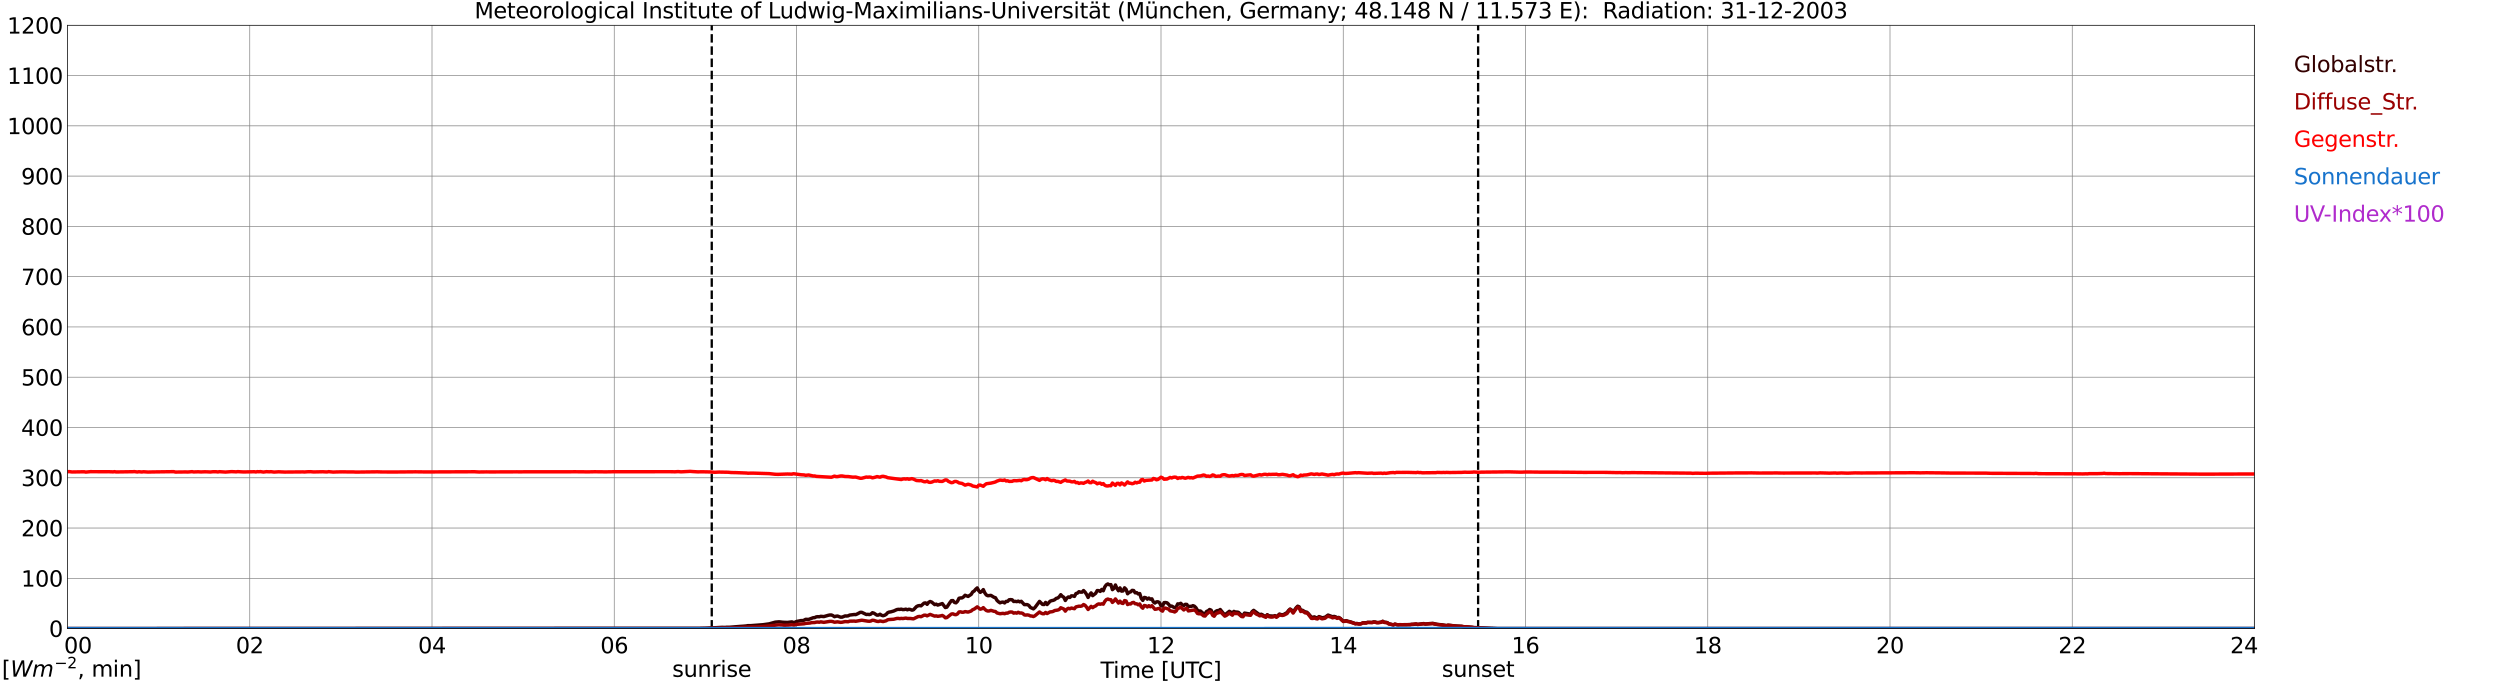 <?xml version="1.0" encoding="utf-8" standalone="no"?>
<!DOCTYPE svg PUBLIC "-//W3C//DTD SVG 1.1//EN"
  "http://www.w3.org/Graphics/SVG/1.1/DTD/svg11.dtd">
<svg xmlns:xlink="http://www.w3.org/1999/xlink" width="1085.4pt" height="296.64pt" viewBox="0 0 1085.4 296.64" xmlns="http://www.w3.org/2000/svg" version="1.1">
 <defs>
  <style type="text/css">*{stroke-linejoin: round; stroke-linecap: butt}</style>
 </defs>
 <g id="figure_1">
  <g id="patch_1">
   <path d="M 0 296.64 
L 1085.4 296.64 
L 1085.4 0 
L 0 0 
z
" style="fill: #ffffff"/>
  </g>
  <g id="axes_1">
   <g id="patch_2">
    <path d="M 29.306 272.909 
L 978.814 272.909 
L 978.814 10.976 
L 29.306 10.976 
z
" style="fill: #ffffff"/>
   </g>
   <g id="patch_3">
    <path d="M 978.814 272.909 
L 978.814 272.909 
L 978.814 10.976 
L 978.814 10.976 
z
" clip-path="url(#pbe3f77bc70)" style="fill: #d3d3d3; opacity: 0.25; stroke: #d3d3d3; stroke-linejoin: miter"/>
   </g>
   <g id="matplotlib.axis_1">
    <g id="xtick_1">
     <g id="line2d_1">
      <path d="M 29.306 272.909 
L 29.306 10.976 
" clip-path="url(#pbe3f77bc70)" style="fill: none; stroke: #808080; stroke-width: 0.3; stroke-linecap: square"/>
     </g>
     <g id="line2d_2"/>
     <g id="text_1">
      <!--    00 -->
      <g transform="translate(18.733 283.627) scale(0.095 -0.095)">
       <defs>
        <path id="DejaVuSans-20" transform="scale(0.016)"/>
        <path id="DejaVuSans-30" d="M 2034 4250 
Q 1547 4250 1301 3770 
Q 1056 3291 1056 2328 
Q 1056 1369 1301 889 
Q 1547 409 2034 409 
Q 2525 409 2770 889 
Q 3016 1369 3016 2328 
Q 3016 3291 2770 3770 
Q 2525 4250 2034 4250 
z
M 2034 4750 
Q 2819 4750 3233 4129 
Q 3647 3509 3647 2328 
Q 3647 1150 3233 529 
Q 2819 -91 2034 -91 
Q 1250 -91 836 529 
Q 422 1150 422 2328 
Q 422 3509 836 4129 
Q 1250 4750 2034 4750 
z
" transform="scale(0.016)"/>
       </defs>
       <use xlink:href="#DejaVuSans-20"/>
       <use xlink:href="#DejaVuSans-20" transform="translate(31.787 0)"/>
       <use xlink:href="#DejaVuSans-20" transform="translate(63.574 0)"/>
       <use xlink:href="#DejaVuSans-30" transform="translate(95.361 0)"/>
       <use xlink:href="#DejaVuSans-30" transform="translate(158.984 0)"/>
      </g>
     </g>
    </g>
    <g id="xtick_2">
     <g id="line2d_3">
      <path d="M 108.431 272.909 
L 108.431 10.976 
" clip-path="url(#pbe3f77bc70)" style="fill: none; stroke: #808080; stroke-width: 0.3; stroke-linecap: square"/>
     </g>
     <g id="line2d_4"/>
     <g id="text_2">
      <!-- 02 -->
      <g transform="translate(102.387 283.627) scale(0.095 -0.095)">
       <defs>
        <path id="DejaVuSans-32" d="M 1228 531 
L 3431 531 
L 3431 0 
L 469 0 
L 469 531 
Q 828 903 1448 1529 
Q 2069 2156 2228 2338 
Q 2531 2678 2651 2914 
Q 2772 3150 2772 3378 
Q 2772 3750 2511 3984 
Q 2250 4219 1831 4219 
Q 1534 4219 1204 4116 
Q 875 4013 500 3803 
L 500 4441 
Q 881 4594 1212 4672 
Q 1544 4750 1819 4750 
Q 2544 4750 2975 4387 
Q 3406 4025 3406 3419 
Q 3406 3131 3298 2873 
Q 3191 2616 2906 2266 
Q 2828 2175 2409 1742 
Q 1991 1309 1228 531 
z
" transform="scale(0.016)"/>
       </defs>
       <use xlink:href="#DejaVuSans-30"/>
       <use xlink:href="#DejaVuSans-32" transform="translate(63.623 0)"/>
      </g>
     </g>
    </g>
    <g id="xtick_3">
     <g id="line2d_5">
      <path d="M 187.557 272.909 
L 187.557 10.976 
" clip-path="url(#pbe3f77bc70)" style="fill: none; stroke: #808080; stroke-width: 0.3; stroke-linecap: square"/>
     </g>
     <g id="line2d_6"/>
     <g id="text_3">
      <!-- 04 -->
      <g transform="translate(181.513 283.627) scale(0.095 -0.095)">
       <defs>
        <path id="DejaVuSans-34" d="M 2419 4116 
L 825 1625 
L 2419 1625 
L 2419 4116 
z
M 2253 4666 
L 3047 4666 
L 3047 1625 
L 3713 1625 
L 3713 1100 
L 3047 1100 
L 3047 0 
L 2419 0 
L 2419 1100 
L 313 1100 
L 313 1709 
L 2253 4666 
z
" transform="scale(0.016)"/>
       </defs>
       <use xlink:href="#DejaVuSans-30"/>
       <use xlink:href="#DejaVuSans-34" transform="translate(63.623 0)"/>
      </g>
     </g>
    </g>
    <g id="xtick_4">
     <g id="line2d_7">
      <path d="M 266.683 272.909 
L 266.683 10.976 
" clip-path="url(#pbe3f77bc70)" style="fill: none; stroke: #808080; stroke-width: 0.3; stroke-linecap: square"/>
     </g>
     <g id="line2d_8"/>
     <g id="text_4">
      <!-- 06 -->
      <g transform="translate(260.638 283.627) scale(0.095 -0.095)">
       <defs>
        <path id="DejaVuSans-36" d="M 2113 2584 
Q 1688 2584 1439 2293 
Q 1191 2003 1191 1497 
Q 1191 994 1439 701 
Q 1688 409 2113 409 
Q 2538 409 2786 701 
Q 3034 994 3034 1497 
Q 3034 2003 2786 2293 
Q 2538 2584 2113 2584 
z
M 3366 4563 
L 3366 3988 
Q 3128 4100 2886 4159 
Q 2644 4219 2406 4219 
Q 1781 4219 1451 3797 
Q 1122 3375 1075 2522 
Q 1259 2794 1537 2939 
Q 1816 3084 2150 3084 
Q 2853 3084 3261 2657 
Q 3669 2231 3669 1497 
Q 3669 778 3244 343 
Q 2819 -91 2113 -91 
Q 1303 -91 875 529 
Q 447 1150 447 2328 
Q 447 3434 972 4092 
Q 1497 4750 2381 4750 
Q 2619 4750 2861 4703 
Q 3103 4656 3366 4563 
z
" transform="scale(0.016)"/>
       </defs>
       <use xlink:href="#DejaVuSans-30"/>
       <use xlink:href="#DejaVuSans-36" transform="translate(63.623 0)"/>
      </g>
     </g>
    </g>
    <g id="xtick_5">
     <g id="line2d_9">
      <path d="M 345.808 272.909 
L 345.808 10.976 
" clip-path="url(#pbe3f77bc70)" style="fill: none; stroke: #808080; stroke-width: 0.3; stroke-linecap: square"/>
     </g>
     <g id="line2d_10"/>
     <g id="text_5">
      <!-- 08 -->
      <g transform="translate(339.764 283.627) scale(0.095 -0.095)">
       <defs>
        <path id="DejaVuSans-38" d="M 2034 2216 
Q 1584 2216 1326 1975 
Q 1069 1734 1069 1313 
Q 1069 891 1326 650 
Q 1584 409 2034 409 
Q 2484 409 2743 651 
Q 3003 894 3003 1313 
Q 3003 1734 2745 1975 
Q 2488 2216 2034 2216 
z
M 1403 2484 
Q 997 2584 770 2862 
Q 544 3141 544 3541 
Q 544 4100 942 4425 
Q 1341 4750 2034 4750 
Q 2731 4750 3128 4425 
Q 3525 4100 3525 3541 
Q 3525 3141 3298 2862 
Q 3072 2584 2669 2484 
Q 3125 2378 3379 2068 
Q 3634 1759 3634 1313 
Q 3634 634 3220 271 
Q 2806 -91 2034 -91 
Q 1263 -91 848 271 
Q 434 634 434 1313 
Q 434 1759 690 2068 
Q 947 2378 1403 2484 
z
M 1172 3481 
Q 1172 3119 1398 2916 
Q 1625 2713 2034 2713 
Q 2441 2713 2670 2916 
Q 2900 3119 2900 3481 
Q 2900 3844 2670 4047 
Q 2441 4250 2034 4250 
Q 1625 4250 1398 4047 
Q 1172 3844 1172 3481 
z
" transform="scale(0.016)"/>
       </defs>
       <use xlink:href="#DejaVuSans-30"/>
       <use xlink:href="#DejaVuSans-38" transform="translate(63.623 0)"/>
      </g>
     </g>
    </g>
    <g id="xtick_6">
     <g id="line2d_11">
      <path d="M 424.934 272.909 
L 424.934 10.976 
" clip-path="url(#pbe3f77bc70)" style="fill: none; stroke: #808080; stroke-width: 0.3; stroke-linecap: square"/>
     </g>
     <g id="line2d_12"/>
     <g id="text_6">
      <!-- 10 -->
      <g transform="translate(418.89 283.627) scale(0.095 -0.095)">
       <defs>
        <path id="DejaVuSans-31" d="M 794 531 
L 1825 531 
L 1825 4091 
L 703 3866 
L 703 4441 
L 1819 4666 
L 2450 4666 
L 2450 531 
L 3481 531 
L 3481 0 
L 794 0 
L 794 531 
z
" transform="scale(0.016)"/>
       </defs>
       <use xlink:href="#DejaVuSans-31"/>
       <use xlink:href="#DejaVuSans-30" transform="translate(63.623 0)"/>
      </g>
     </g>
    </g>
    <g id="xtick_7">
     <g id="line2d_13">
      <path d="M 504.06 272.909 
L 504.06 10.976 
" clip-path="url(#pbe3f77bc70)" style="fill: none; stroke: #808080; stroke-width: 0.3; stroke-linecap: square"/>
     </g>
     <g id="line2d_14"/>
     <g id="text_7">
      <!-- 12 -->
      <g transform="translate(498.015 283.627) scale(0.095 -0.095)">
       <use xlink:href="#DejaVuSans-31"/>
       <use xlink:href="#DejaVuSans-32" transform="translate(63.623 0)"/>
      </g>
     </g>
    </g>
    <g id="xtick_8">
     <g id="line2d_15">
      <path d="M 583.185 272.909 
L 583.185 10.976 
" clip-path="url(#pbe3f77bc70)" style="fill: none; stroke: #808080; stroke-width: 0.3; stroke-linecap: square"/>
     </g>
     <g id="line2d_16"/>
     <g id="text_8">
      <!-- 14 -->
      <g transform="translate(577.141 283.627) scale(0.095 -0.095)">
       <use xlink:href="#DejaVuSans-31"/>
       <use xlink:href="#DejaVuSans-34" transform="translate(63.623 0)"/>
      </g>
     </g>
    </g>
    <g id="xtick_9">
     <g id="line2d_17">
      <path d="M 662.311 272.909 
L 662.311 10.976 
" clip-path="url(#pbe3f77bc70)" style="fill: none; stroke: #808080; stroke-width: 0.3; stroke-linecap: square"/>
     </g>
     <g id="line2d_18"/>
     <g id="text_9">
      <!-- 16 -->
      <g transform="translate(656.267 283.627) scale(0.095 -0.095)">
       <use xlink:href="#DejaVuSans-31"/>
       <use xlink:href="#DejaVuSans-36" transform="translate(63.623 0)"/>
      </g>
     </g>
    </g>
    <g id="xtick_10">
     <g id="line2d_19">
      <path d="M 741.437 272.909 
L 741.437 10.976 
" clip-path="url(#pbe3f77bc70)" style="fill: none; stroke: #808080; stroke-width: 0.3; stroke-linecap: square"/>
     </g>
     <g id="line2d_20"/>
     <g id="text_10">
      <!-- 18 -->
      <g transform="translate(735.392 283.627) scale(0.095 -0.095)">
       <use xlink:href="#DejaVuSans-31"/>
       <use xlink:href="#DejaVuSans-38" transform="translate(63.623 0)"/>
      </g>
     </g>
    </g>
    <g id="xtick_11">
     <g id="line2d_21">
      <path d="M 820.562 272.909 
L 820.562 10.976 
" clip-path="url(#pbe3f77bc70)" style="fill: none; stroke: #808080; stroke-width: 0.3; stroke-linecap: square"/>
     </g>
     <g id="line2d_22"/>
     <g id="text_11">
      <!-- 20 -->
      <g transform="translate(814.518 283.627) scale(0.095 -0.095)">
       <use xlink:href="#DejaVuSans-32"/>
       <use xlink:href="#DejaVuSans-30" transform="translate(63.623 0)"/>
      </g>
     </g>
    </g>
    <g id="xtick_12">
     <g id="line2d_23">
      <path d="M 899.688 272.909 
L 899.688 10.976 
" clip-path="url(#pbe3f77bc70)" style="fill: none; stroke: #808080; stroke-width: 0.3; stroke-linecap: square"/>
     </g>
     <g id="line2d_24"/>
     <g id="text_12">
      <!-- 22 -->
      <g transform="translate(893.644 283.627) scale(0.095 -0.095)">
       <use xlink:href="#DejaVuSans-32"/>
       <use xlink:href="#DejaVuSans-32" transform="translate(63.623 0)"/>
      </g>
     </g>
    </g>
    <g id="xtick_13">
     <g id="line2d_25">
      <path d="M 978.814 272.909 
L 978.814 10.976 
" clip-path="url(#pbe3f77bc70)" style="fill: none; stroke: #808080; stroke-width: 0.3; stroke-linecap: square"/>
     </g>
     <g id="line2d_26"/>
     <g id="text_13">
      <!-- 24    -->
      <g transform="translate(968.241 283.627) scale(0.095 -0.095)">
       <use xlink:href="#DejaVuSans-32"/>
       <use xlink:href="#DejaVuSans-34" transform="translate(63.623 0)"/>
       <use xlink:href="#DejaVuSans-20" transform="translate(127.246 0)"/>
       <use xlink:href="#DejaVuSans-20" transform="translate(159.033 0)"/>
       <use xlink:href="#DejaVuSans-20" transform="translate(190.82 0)"/>
      </g>
     </g>
    </g>
    <g id="text_14">
     <!-- Time [UTC] -->
     <g transform="translate(477.806 294.322) scale(0.095 -0.095)">
      <defs>
       <path id="DejaVuSans-54" d="M -19 4666 
L 3928 4666 
L 3928 4134 
L 2272 4134 
L 2272 0 
L 1638 0 
L 1638 4134 
L -19 4134 
L -19 4666 
z
" transform="scale(0.016)"/>
       <path id="DejaVuSans-69" d="M 603 3500 
L 1178 3500 
L 1178 0 
L 603 0 
L 603 3500 
z
M 603 4863 
L 1178 4863 
L 1178 4134 
L 603 4134 
L 603 4863 
z
" transform="scale(0.016)"/>
       <path id="DejaVuSans-6d" d="M 3328 2828 
Q 3544 3216 3844 3400 
Q 4144 3584 4550 3584 
Q 5097 3584 5394 3201 
Q 5691 2819 5691 2113 
L 5691 0 
L 5113 0 
L 5113 2094 
Q 5113 2597 4934 2840 
Q 4756 3084 4391 3084 
Q 3944 3084 3684 2787 
Q 3425 2491 3425 1978 
L 3425 0 
L 2847 0 
L 2847 2094 
Q 2847 2600 2669 2842 
Q 2491 3084 2119 3084 
Q 1678 3084 1418 2786 
Q 1159 2488 1159 1978 
L 1159 0 
L 581 0 
L 581 3500 
L 1159 3500 
L 1159 2956 
Q 1356 3278 1631 3431 
Q 1906 3584 2284 3584 
Q 2666 3584 2933 3390 
Q 3200 3197 3328 2828 
z
" transform="scale(0.016)"/>
       <path id="DejaVuSans-65" d="M 3597 1894 
L 3597 1613 
L 953 1613 
Q 991 1019 1311 708 
Q 1631 397 2203 397 
Q 2534 397 2845 478 
Q 3156 559 3463 722 
L 3463 178 
Q 3153 47 2828 -22 
Q 2503 -91 2169 -91 
Q 1331 -91 842 396 
Q 353 884 353 1716 
Q 353 2575 817 3079 
Q 1281 3584 2069 3584 
Q 2775 3584 3186 3129 
Q 3597 2675 3597 1894 
z
M 3022 2063 
Q 3016 2534 2758 2815 
Q 2500 3097 2075 3097 
Q 1594 3097 1305 2825 
Q 1016 2553 972 2059 
L 3022 2063 
z
" transform="scale(0.016)"/>
       <path id="DejaVuSans-5b" d="M 550 4863 
L 1875 4863 
L 1875 4416 
L 1125 4416 
L 1125 -397 
L 1875 -397 
L 1875 -844 
L 550 -844 
L 550 4863 
z
" transform="scale(0.016)"/>
       <path id="DejaVuSans-55" d="M 556 4666 
L 1191 4666 
L 1191 1831 
Q 1191 1081 1462 751 
Q 1734 422 2344 422 
Q 2950 422 3222 751 
Q 3494 1081 3494 1831 
L 3494 4666 
L 4128 4666 
L 4128 1753 
Q 4128 841 3676 375 
Q 3225 -91 2344 -91 
Q 1459 -91 1007 375 
Q 556 841 556 1753 
L 556 4666 
z
" transform="scale(0.016)"/>
       <path id="DejaVuSans-43" d="M 4122 4306 
L 4122 3641 
Q 3803 3938 3442 4084 
Q 3081 4231 2675 4231 
Q 1875 4231 1450 3742 
Q 1025 3253 1025 2328 
Q 1025 1406 1450 917 
Q 1875 428 2675 428 
Q 3081 428 3442 575 
Q 3803 722 4122 1019 
L 4122 359 
Q 3791 134 3420 21 
Q 3050 -91 2638 -91 
Q 1578 -91 968 557 
Q 359 1206 359 2328 
Q 359 3453 968 4101 
Q 1578 4750 2638 4750 
Q 3056 4750 3426 4639 
Q 3797 4528 4122 4306 
z
" transform="scale(0.016)"/>
       <path id="DejaVuSans-5d" d="M 1947 4863 
L 1947 -844 
L 622 -844 
L 622 -397 
L 1369 -397 
L 1369 4416 
L 622 4416 
L 622 4863 
L 1947 4863 
z
" transform="scale(0.016)"/>
      </defs>
      <use xlink:href="#DejaVuSans-54"/>
      <use xlink:href="#DejaVuSans-69" transform="translate(57.959 0)"/>
      <use xlink:href="#DejaVuSans-6d" transform="translate(85.742 0)"/>
      <use xlink:href="#DejaVuSans-65" transform="translate(183.154 0)"/>
      <use xlink:href="#DejaVuSans-20" transform="translate(244.678 0)"/>
      <use xlink:href="#DejaVuSans-5b" transform="translate(276.465 0)"/>
      <use xlink:href="#DejaVuSans-55" transform="translate(315.479 0)"/>
      <use xlink:href="#DejaVuSans-54" transform="translate(388.672 0)"/>
      <use xlink:href="#DejaVuSans-43" transform="translate(443.881 0)"/>
      <use xlink:href="#DejaVuSans-5d" transform="translate(513.705 0)"/>
     </g>
    </g>
   </g>
   <g id="matplotlib.axis_2">
    <g id="ytick_1">
     <g id="line2d_27">
      <path d="M 29.306 272.909 
L 978.814 272.909 
" clip-path="url(#pbe3f77bc70)" style="fill: none; stroke: #808080; stroke-width: 0.3; stroke-linecap: square"/>
     </g>
     <g id="line2d_28"/>
     <g id="text_15">
      <!-- 0 -->
      <g transform="translate(21.261 276.518) scale(0.095 -0.095)">
       <use xlink:href="#DejaVuSans-30"/>
      </g>
     </g>
    </g>
    <g id="ytick_2">
     <g id="line2d_29">
      <path d="M 29.306 251.081 
L 978.814 251.081 
" clip-path="url(#pbe3f77bc70)" style="fill: none; stroke: #808080; stroke-width: 0.3; stroke-linecap: square"/>
     </g>
     <g id="line2d_30"/>
     <g id="text_16">
      <!-- 100 -->
      <g transform="translate(9.173 254.69) scale(0.095 -0.095)">
       <use xlink:href="#DejaVuSans-31"/>
       <use xlink:href="#DejaVuSans-30" transform="translate(63.623 0)"/>
       <use xlink:href="#DejaVuSans-30" transform="translate(127.246 0)"/>
      </g>
     </g>
    </g>
    <g id="ytick_3">
     <g id="line2d_31">
      <path d="M 29.306 229.253 
L 978.814 229.253 
" clip-path="url(#pbe3f77bc70)" style="fill: none; stroke: #808080; stroke-width: 0.3; stroke-linecap: square"/>
     </g>
     <g id="line2d_32"/>
     <g id="text_17">
      <!-- 200 -->
      <g transform="translate(9.173 232.863) scale(0.095 -0.095)">
       <use xlink:href="#DejaVuSans-32"/>
       <use xlink:href="#DejaVuSans-30" transform="translate(63.623 0)"/>
       <use xlink:href="#DejaVuSans-30" transform="translate(127.246 0)"/>
      </g>
     </g>
    </g>
    <g id="ytick_4">
     <g id="line2d_33">
      <path d="M 29.306 207.426 
L 978.814 207.426 
" clip-path="url(#pbe3f77bc70)" style="fill: none; stroke: #808080; stroke-width: 0.3; stroke-linecap: square"/>
     </g>
     <g id="line2d_34"/>
     <g id="text_18">
      <!-- 300 -->
      <g transform="translate(9.173 211.035) scale(0.095 -0.095)">
       <defs>
        <path id="DejaVuSans-33" d="M 2597 2516 
Q 3050 2419 3304 2112 
Q 3559 1806 3559 1356 
Q 3559 666 3084 287 
Q 2609 -91 1734 -91 
Q 1441 -91 1130 -33 
Q 819 25 488 141 
L 488 750 
Q 750 597 1062 519 
Q 1375 441 1716 441 
Q 2309 441 2620 675 
Q 2931 909 2931 1356 
Q 2931 1769 2642 2001 
Q 2353 2234 1838 2234 
L 1294 2234 
L 1294 2753 
L 1863 2753 
Q 2328 2753 2575 2939 
Q 2822 3125 2822 3475 
Q 2822 3834 2567 4026 
Q 2313 4219 1838 4219 
Q 1578 4219 1281 4162 
Q 984 4106 628 3988 
L 628 4550 
Q 988 4650 1302 4700 
Q 1616 4750 1894 4750 
Q 2613 4750 3031 4423 
Q 3450 4097 3450 3541 
Q 3450 3153 3228 2886 
Q 3006 2619 2597 2516 
z
" transform="scale(0.016)"/>
       </defs>
       <use xlink:href="#DejaVuSans-33"/>
       <use xlink:href="#DejaVuSans-30" transform="translate(63.623 0)"/>
       <use xlink:href="#DejaVuSans-30" transform="translate(127.246 0)"/>
      </g>
     </g>
    </g>
    <g id="ytick_5">
     <g id="line2d_35">
      <path d="M 29.306 185.598 
L 978.814 185.598 
" clip-path="url(#pbe3f77bc70)" style="fill: none; stroke: #808080; stroke-width: 0.3; stroke-linecap: square"/>
     </g>
     <g id="line2d_36"/>
     <g id="text_19">
      <!-- 400 -->
      <g transform="translate(9.173 189.207) scale(0.095 -0.095)">
       <use xlink:href="#DejaVuSans-34"/>
       <use xlink:href="#DejaVuSans-30" transform="translate(63.623 0)"/>
       <use xlink:href="#DejaVuSans-30" transform="translate(127.246 0)"/>
      </g>
     </g>
    </g>
    <g id="ytick_6">
     <g id="line2d_37">
      <path d="M 29.306 163.77 
L 978.814 163.77 
" clip-path="url(#pbe3f77bc70)" style="fill: none; stroke: #808080; stroke-width: 0.3; stroke-linecap: square"/>
     </g>
     <g id="line2d_38"/>
     <g id="text_20">
      <!-- 500 -->
      <g transform="translate(9.173 167.379) scale(0.095 -0.095)">
       <defs>
        <path id="DejaVuSans-35" d="M 691 4666 
L 3169 4666 
L 3169 4134 
L 1269 4134 
L 1269 2991 
Q 1406 3038 1543 3061 
Q 1681 3084 1819 3084 
Q 2600 3084 3056 2656 
Q 3513 2228 3513 1497 
Q 3513 744 3044 326 
Q 2575 -91 1722 -91 
Q 1428 -91 1123 -41 
Q 819 9 494 109 
L 494 744 
Q 775 591 1075 516 
Q 1375 441 1709 441 
Q 2250 441 2565 725 
Q 2881 1009 2881 1497 
Q 2881 1984 2565 2268 
Q 2250 2553 1709 2553 
Q 1456 2553 1204 2497 
Q 953 2441 691 2322 
L 691 4666 
z
" transform="scale(0.016)"/>
       </defs>
       <use xlink:href="#DejaVuSans-35"/>
       <use xlink:href="#DejaVuSans-30" transform="translate(63.623 0)"/>
       <use xlink:href="#DejaVuSans-30" transform="translate(127.246 0)"/>
      </g>
     </g>
    </g>
    <g id="ytick_7">
     <g id="line2d_39">
      <path d="M 29.306 141.942 
L 978.814 141.942 
" clip-path="url(#pbe3f77bc70)" style="fill: none; stroke: #808080; stroke-width: 0.3; stroke-linecap: square"/>
     </g>
     <g id="line2d_40"/>
     <g id="text_21">
      <!-- 600 -->
      <g transform="translate(9.173 145.551) scale(0.095 -0.095)">
       <use xlink:href="#DejaVuSans-36"/>
       <use xlink:href="#DejaVuSans-30" transform="translate(63.623 0)"/>
       <use xlink:href="#DejaVuSans-30" transform="translate(127.246 0)"/>
      </g>
     </g>
    </g>
    <g id="ytick_8">
     <g id="line2d_41">
      <path d="M 29.306 120.114 
L 978.814 120.114 
" clip-path="url(#pbe3f77bc70)" style="fill: none; stroke: #808080; stroke-width: 0.3; stroke-linecap: square"/>
     </g>
     <g id="line2d_42"/>
     <g id="text_22">
      <!-- 700 -->
      <g transform="translate(9.173 123.724) scale(0.095 -0.095)">
       <defs>
        <path id="DejaVuSans-37" d="M 525 4666 
L 3525 4666 
L 3525 4397 
L 1831 0 
L 1172 0 
L 2766 4134 
L 525 4134 
L 525 4666 
z
" transform="scale(0.016)"/>
       </defs>
       <use xlink:href="#DejaVuSans-37"/>
       <use xlink:href="#DejaVuSans-30" transform="translate(63.623 0)"/>
       <use xlink:href="#DejaVuSans-30" transform="translate(127.246 0)"/>
      </g>
     </g>
    </g>
    <g id="ytick_9">
     <g id="line2d_43">
      <path d="M 29.306 98.287 
L 978.814 98.287 
" clip-path="url(#pbe3f77bc70)" style="fill: none; stroke: #808080; stroke-width: 0.3; stroke-linecap: square"/>
     </g>
     <g id="line2d_44"/>
     <g id="text_23">
      <!-- 800 -->
      <g transform="translate(9.173 101.896) scale(0.095 -0.095)">
       <use xlink:href="#DejaVuSans-38"/>
       <use xlink:href="#DejaVuSans-30" transform="translate(63.623 0)"/>
       <use xlink:href="#DejaVuSans-30" transform="translate(127.246 0)"/>
      </g>
     </g>
    </g>
    <g id="ytick_10">
     <g id="line2d_45">
      <path d="M 29.306 76.459 
L 978.814 76.459 
" clip-path="url(#pbe3f77bc70)" style="fill: none; stroke: #808080; stroke-width: 0.3; stroke-linecap: square"/>
     </g>
     <g id="line2d_46"/>
     <g id="text_24">
      <!-- 900 -->
      <g transform="translate(9.173 80.068) scale(0.095 -0.095)">
       <defs>
        <path id="DejaVuSans-39" d="M 703 97 
L 703 672 
Q 941 559 1184 500 
Q 1428 441 1663 441 
Q 2288 441 2617 861 
Q 2947 1281 2994 2138 
Q 2813 1869 2534 1725 
Q 2256 1581 1919 1581 
Q 1219 1581 811 2004 
Q 403 2428 403 3163 
Q 403 3881 828 4315 
Q 1253 4750 1959 4750 
Q 2769 4750 3195 4129 
Q 3622 3509 3622 2328 
Q 3622 1225 3098 567 
Q 2575 -91 1691 -91 
Q 1453 -91 1209 -44 
Q 966 3 703 97 
z
M 1959 2075 
Q 2384 2075 2632 2365 
Q 2881 2656 2881 3163 
Q 2881 3666 2632 3958 
Q 2384 4250 1959 4250 
Q 1534 4250 1286 3958 
Q 1038 3666 1038 3163 
Q 1038 2656 1286 2365 
Q 1534 2075 1959 2075 
z
" transform="scale(0.016)"/>
       </defs>
       <use xlink:href="#DejaVuSans-39"/>
       <use xlink:href="#DejaVuSans-30" transform="translate(63.623 0)"/>
       <use xlink:href="#DejaVuSans-30" transform="translate(127.246 0)"/>
      </g>
     </g>
    </g>
    <g id="ytick_11">
     <g id="line2d_47">
      <path d="M 29.306 54.631 
L 978.814 54.631 
" clip-path="url(#pbe3f77bc70)" style="fill: none; stroke: #808080; stroke-width: 0.3; stroke-linecap: square"/>
     </g>
     <g id="line2d_48"/>
     <g id="text_25">
      <!-- 1000 -->
      <g transform="translate(3.128 58.24) scale(0.095 -0.095)">
       <use xlink:href="#DejaVuSans-31"/>
       <use xlink:href="#DejaVuSans-30" transform="translate(63.623 0)"/>
       <use xlink:href="#DejaVuSans-30" transform="translate(127.246 0)"/>
       <use xlink:href="#DejaVuSans-30" transform="translate(190.869 0)"/>
      </g>
     </g>
    </g>
    <g id="ytick_12">
     <g id="line2d_49">
      <path d="M 29.306 32.803 
L 978.814 32.803 
" clip-path="url(#pbe3f77bc70)" style="fill: none; stroke: #808080; stroke-width: 0.3; stroke-linecap: square"/>
     </g>
     <g id="line2d_50"/>
     <g id="text_26">
      <!-- 1100 -->
      <g transform="translate(3.128 36.413) scale(0.095 -0.095)">
       <use xlink:href="#DejaVuSans-31"/>
       <use xlink:href="#DejaVuSans-31" transform="translate(63.623 0)"/>
       <use xlink:href="#DejaVuSans-30" transform="translate(127.246 0)"/>
       <use xlink:href="#DejaVuSans-30" transform="translate(190.869 0)"/>
      </g>
     </g>
    </g>
    <g id="ytick_13">
     <g id="line2d_51">
      <path d="M 29.306 10.976 
L 978.814 10.976 
" clip-path="url(#pbe3f77bc70)" style="fill: none; stroke: #808080; stroke-width: 0.3; stroke-linecap: square"/>
     </g>
     <g id="line2d_52"/>
     <g id="text_27">
      <!-- 1200 -->
      <g transform="translate(3.128 14.585) scale(0.095 -0.095)">
       <use xlink:href="#DejaVuSans-31"/>
       <use xlink:href="#DejaVuSans-32" transform="translate(63.623 0)"/>
       <use xlink:href="#DejaVuSans-30" transform="translate(127.246 0)"/>
       <use xlink:href="#DejaVuSans-30" transform="translate(190.869 0)"/>
      </g>
     </g>
    </g>
   </g>
   <g id="line2d_53">
    <path d="M 309.015 272.909 
L 309.015 10.976 
" clip-path="url(#pbe3f77bc70)" style="fill: none; stroke-dasharray: 3.7,1.6; stroke-dashoffset: 0; stroke: #000000"/>
   </g>
   <g id="line2d_54">
    <path d="M 641.738 272.909 
L 641.738 10.976 
" clip-path="url(#pbe3f77bc70)" style="fill: none; stroke-dasharray: 3.7,1.6; stroke-dashoffset: 0; stroke: #000000"/>
   </g>
   <g id="line2d_55">
    <path d="M 29.306 272.909 
L 302.289 272.817 
L 303.608 272.817 
L 306.905 272.736 
L 313.499 272.367 
L 314.818 272.409 
L 315.477 272.326 
L 316.796 272.326 
L 321.411 271.957 
L 322.73 271.876 
L 324.049 271.754 
L 324.708 271.63 
L 326.027 271.63 
L 331.302 271.222 
L 333.94 270.853 
L 336.577 270.115 
L 337.896 269.993 
L 338.555 269.993 
L 339.874 270.156 
L 341.852 270.237 
L 343.171 270.073 
L 343.83 269.993 
L 344.49 270.279 
L 345.149 270.156 
L 345.808 269.829 
L 347.787 269.419 
L 348.446 269.46 
L 349.105 269.255 
L 349.765 268.886 
L 351.083 268.927 
L 353.062 268.19 
L 353.721 268.15 
L 354.38 267.823 
L 355.04 267.74 
L 355.699 267.781 
L 356.359 267.576 
L 357.677 267.699 
L 359.655 267.127 
L 360.315 267.002 
L 360.974 267.002 
L 361.634 267.29 
L 362.293 267.74 
L 362.952 267.535 
L 363.612 267.454 
L 364.93 267.945 
L 365.59 267.945 
L 366.909 267.413 
L 367.568 267.454 
L 368.227 267.371 
L 368.887 267.044 
L 370.865 266.797 
L 371.524 266.839 
L 372.184 266.553 
L 373.502 265.856 
L 374.162 265.856 
L 376.14 266.797 
L 376.799 266.716 
L 377.459 266.839 
L 378.118 266.594 
L 378.777 266.02 
L 379.437 266.225 
L 380.756 267.085 
L 381.415 267.044 
L 382.074 266.675 
L 382.734 267.127 
L 383.393 267.33 
L 384.053 267.127 
L 384.712 266.758 
L 385.371 266.02 
L 386.031 265.734 
L 386.69 265.651 
L 388.009 265.282 
L 389.328 264.669 
L 389.987 264.547 
L 390.646 264.586 
L 391.306 264.464 
L 391.965 264.669 
L 392.624 264.627 
L 393.284 264.464 
L 393.943 264.75 
L 394.603 264.505 
L 395.262 264.627 
L 395.921 264.913 
L 396.581 264.75 
L 397.899 263.359 
L 398.559 263.03 
L 399.218 262.907 
L 399.878 263.03 
L 401.196 261.842 
L 401.856 261.761 
L 402.515 262.375 
L 403.175 261.515 
L 403.834 261.146 
L 404.493 261.392 
L 405.812 262.499 
L 406.471 262.294 
L 407.131 262.702 
L 409.109 262.047 
L 410.428 263.767 
L 411.087 263.604 
L 412.406 261.639 
L 413.065 260.779 
L 413.725 260.738 
L 414.384 261.556 
L 415.043 261.72 
L 415.703 261.065 
L 416.362 259.753 
L 417.022 259.59 
L 417.681 259.59 
L 418.34 259.14 
L 419 258.444 
L 420.318 258.935 
L 421.637 258.075 
L 422.297 257.009 
L 422.956 256.601 
L 423.615 255.822 
L 424.275 255.25 
L 424.934 256.479 
L 425.593 257.173 
L 426.253 256.765 
L 426.912 255.986 
L 427.572 257.42 
L 428.231 258.321 
L 428.89 258.649 
L 430.209 258.485 
L 431.528 259.304 
L 432.187 259.509 
L 432.847 260.655 
L 433.506 261.27 
L 434.165 261.72 
L 434.825 261.473 
L 435.484 261.392 
L 436.144 261.761 
L 436.803 261.107 
L 437.462 261.107 
L 438.122 260.41 
L 438.781 260.327 
L 439.44 260.41 
L 440.1 261.146 
L 440.759 261.065 
L 441.419 261.229 
L 442.078 260.982 
L 442.737 261.31 
L 443.397 261.065 
L 444.716 262.499 
L 446.034 262.499 
L 446.694 262.866 
L 447.353 263.726 
L 448.672 264.341 
L 449.331 263.767 
L 451.309 261.107 
L 452.628 262.416 
L 453.287 262.458 
L 453.947 261.556 
L 454.606 262.458 
L 455.925 261.024 
L 456.584 260.779 
L 457.244 260.655 
L 457.903 260.369 
L 458.563 259.795 
L 459.222 259.631 
L 459.881 259.098 
L 460.541 258.199 
L 461.2 258.893 
L 461.859 259.304 
L 462.519 260.696 
L 463.178 259.714 
L 463.838 259.181 
L 464.497 259.387 
L 465.156 258.69 
L 465.816 258.729 
L 466.475 258.935 
L 467.134 257.706 
L 467.794 257.503 
L 468.453 256.887 
L 469.113 257.092 
L 469.772 257.092 
L 470.431 256.396 
L 471.091 257.092 
L 471.75 258.075 
L 472.409 259.387 
L 473.069 258.238 
L 473.728 257.42 
L 474.388 258.607 
L 475.706 257.584 
L 476.366 256.396 
L 477.025 256.438 
L 477.685 256.765 
L 478.344 255.905 
L 479.003 256.479 
L 479.663 254.798 
L 480.322 253.899 
L 480.981 253.53 
L 481.641 253.899 
L 482.3 253.816 
L 482.96 255.986 
L 483.619 255.455 
L 484.278 253.98 
L 484.938 255.495 
L 485.597 256.479 
L 486.256 255.25 
L 486.916 256.643 
L 487.575 256.56 
L 488.235 255.209 
L 488.894 255.864 
L 489.553 257.789 
L 490.213 257.173 
L 490.872 256.97 
L 491.532 256.313 
L 492.191 256.396 
L 492.85 257.378 
L 493.51 257.298 
L 494.169 257.869 
L 494.828 257.706 
L 495.488 259.795 
L 496.147 260.655 
L 496.807 259.387 
L 497.466 259.509 
L 498.125 260.122 
L 498.785 259.672 
L 499.444 260.164 
L 500.103 260 
L 500.763 261.351 
L 501.422 261.803 
L 502.082 261.31 
L 502.741 261.27 
L 503.4 261.639 
L 504.06 262.99 
L 504.719 263.154 
L 505.379 261.639 
L 506.038 261.598 
L 506.697 261.72 
L 507.357 262.333 
L 508.016 263.193 
L 508.675 263.113 
L 509.994 263.85 
L 510.654 263.562 
L 511.313 262.17 
L 511.972 262.252 
L 512.632 261.925 
L 513.291 262.58 
L 513.95 262.949 
L 514.61 262.375 
L 515.269 262.416 
L 515.929 263.481 
L 516.588 263.235 
L 517.247 263.276 
L 517.907 262.949 
L 518.566 263.193 
L 519.226 263.85 
L 519.885 264.955 
L 520.544 265.282 
L 521.204 265.282 
L 522.522 266.47 
L 523.182 266.511 
L 523.841 265.446 
L 524.501 265.201 
L 525.16 264.627 
L 525.819 264.913 
L 526.479 266.267 
L 527.138 266.47 
L 527.797 265.446 
L 528.457 265.118 
L 529.116 265.079 
L 529.776 264.627 
L 531.094 266.267 
L 531.754 266.797 
L 532.413 266.47 
L 533.732 265.407 
L 535.051 266.142 
L 535.71 265.446 
L 536.369 265.734 
L 537.029 265.734 
L 537.688 265.856 
L 539.007 267.127 
L 539.666 267.207 
L 540.326 266.184 
L 542.963 266.633 
L 543.623 265.529 
L 544.282 264.996 
L 546.919 266.921 
L 547.579 266.675 
L 548.238 267.002 
L 548.898 267.454 
L 549.557 267.576 
L 550.216 266.88 
L 550.876 267.371 
L 552.854 267.493 
L 553.513 267.29 
L 554.173 267.657 
L 554.832 267.207 
L 555.491 266.594 
L 556.151 266.839 
L 556.81 266.921 
L 557.47 266.716 
L 558.788 265.939 
L 559.448 265.038 
L 560.107 264.422 
L 560.766 264.874 
L 561.426 265.734 
L 562.745 263.85 
L 563.404 263.193 
L 564.063 263.481 
L 564.723 264.996 
L 565.382 264.913 
L 566.701 265.693 
L 567.36 265.773 
L 568.02 266.389 
L 569.338 267.945 
L 569.998 267.987 
L 570.657 267.823 
L 571.317 268.15 
L 571.976 268.273 
L 572.635 267.699 
L 573.295 267.904 
L 573.954 268.231 
L 575.273 267.987 
L 576.592 267.044 
L 577.91 267.535 
L 578.57 267.781 
L 579.229 267.618 
L 579.889 267.823 
L 580.548 268.231 
L 581.207 268.067 
L 581.867 268.436 
L 582.526 269.133 
L 583.185 269.665 
L 584.504 269.46 
L 585.164 269.707 
L 586.482 270.034 
L 587.801 270.525 
L 588.46 270.77 
L 589.12 270.689 
L 589.779 270.853 
L 590.439 270.853 
L 591.098 270.73 
L 591.757 270.403 
L 593.076 270.403 
L 593.736 270.198 
L 595.714 270.237 
L 596.373 269.993 
L 597.032 270.034 
L 597.692 270.237 
L 598.351 270.32 
L 599.67 270.073 
L 600.329 269.746 
L 600.989 270.156 
L 601.648 270.156 
L 602.307 270.32 
L 602.967 270.811 
L 604.945 271.302 
L 605.604 270.975 
L 606.264 271.18 
L 606.923 271.263 
L 608.901 271.222 
L 612.198 271.18 
L 612.858 271.058 
L 613.517 271.097 
L 614.836 270.933 
L 615.495 271.097 
L 618.133 270.73 
L 618.792 270.933 
L 620.77 270.73 
L 622.089 270.647 
L 624.067 271.097 
L 626.045 271.263 
L 628.023 271.59 
L 628.683 271.427 
L 630.001 271.549 
L 631.32 271.713 
L 634.617 271.918 
L 635.276 272.082 
L 639.233 272.367 
L 639.892 272.531 
L 641.211 272.49 
L 647.145 272.778 
L 648.464 272.817 
L 649.783 272.909 
L 978.154 272.909 
L 978.154 272.909 
" clip-path="url(#pbe3f77bc70)" style="fill: none; stroke: #330000; stroke-width: 1.5; stroke-linecap: square"/>
   </g>
   <g id="line2d_56">
    <path d="M 29.306 272.909 
L 305.586 272.837 
L 308.224 272.754 
L 311.521 272.669 
L 313.499 272.627 
L 318.774 272.544 
L 325.368 272.208 
L 328.665 272.164 
L 329.983 272.082 
L 333.94 271.745 
L 337.896 271.285 
L 339.215 271.326 
L 340.533 271.453 
L 342.512 271.368 
L 343.83 271.241 
L 344.49 271.368 
L 345.149 271.326 
L 345.808 271.073 
L 349.105 270.822 
L 349.765 270.654 
L 351.743 270.486 
L 352.402 270.318 
L 353.721 270.276 
L 354.38 270.108 
L 355.04 270.067 
L 355.699 270.15 
L 356.359 269.982 
L 357.677 270.193 
L 360.315 269.772 
L 360.974 269.772 
L 361.634 269.899 
L 362.293 270.15 
L 363.612 269.982 
L 364.93 270.193 
L 365.59 270.15 
L 366.909 269.857 
L 368.227 269.94 
L 368.887 269.689 
L 370.865 269.648 
L 371.524 269.731 
L 374.162 269.27 
L 376.799 269.689 
L 377.459 269.731 
L 378.118 269.604 
L 378.777 269.27 
L 379.437 269.353 
L 380.756 269.772 
L 381.415 269.816 
L 382.074 269.604 
L 383.393 269.857 
L 384.712 269.521 
L 385.371 269.102 
L 386.031 268.975 
L 387.349 268.89 
L 388.009 268.849 
L 389.328 268.513 
L 389.987 268.471 
L 390.646 268.598 
L 391.306 268.471 
L 391.965 268.556 
L 393.284 268.345 
L 393.943 268.513 
L 395.262 268.513 
L 396.581 268.681 
L 398.559 267.716 
L 399.218 267.633 
L 399.878 267.757 
L 401.196 267.087 
L 401.856 267.087 
L 402.515 267.38 
L 403.834 266.751 
L 405.812 267.506 
L 406.471 267.38 
L 407.131 267.589 
L 408.45 267.38 
L 409.109 267.212 
L 409.768 267.589 
L 410.428 268.22 
L 411.087 268.135 
L 413.065 266.583 
L 413.725 266.498 
L 414.384 266.793 
L 415.043 266.876 
L 415.703 266.542 
L 416.362 265.701 
L 417.022 265.616 
L 417.681 265.828 
L 418.34 265.784 
L 419 265.533 
L 420.318 265.743 
L 421.637 265.282 
L 422.297 264.693 
L 422.956 264.442 
L 424.275 263.477 
L 425.593 264.483 
L 426.253 264.315 
L 426.912 263.813 
L 427.572 264.525 
L 428.231 265.07 
L 428.89 265.282 
L 429.55 265.239 
L 430.209 264.988 
L 431.528 265.407 
L 432.187 265.492 
L 432.847 266.12 
L 434.165 266.457 
L 435.484 266.288 
L 436.144 266.457 
L 436.803 266.205 
L 437.462 266.205 
L 438.122 265.828 
L 438.781 265.701 
L 439.44 265.743 
L 440.1 266.205 
L 440.759 266.037 
L 441.419 266.205 
L 442.078 265.828 
L 442.737 266.162 
L 443.397 266.12 
L 444.056 266.33 
L 444.716 266.961 
L 445.375 267.044 
L 446.034 266.961 
L 446.694 267.087 
L 447.353 267.421 
L 448.012 267.465 
L 448.672 267.675 
L 449.331 267.338 
L 451.309 265.701 
L 451.969 266.162 
L 452.628 266.457 
L 453.287 266.457 
L 453.947 265.911 
L 454.606 266.374 
L 455.925 265.66 
L 456.584 265.616 
L 457.244 265.45 
L 457.903 265.07 
L 459.222 264.861 
L 459.881 264.61 
L 460.541 263.855 
L 461.859 264.4 
L 462.519 265.324 
L 463.178 264.483 
L 463.838 264.106 
L 464.497 264.315 
L 465.156 263.979 
L 466.475 264.274 
L 467.134 263.477 
L 468.453 263.182 
L 469.113 263.224 
L 469.772 263.056 
L 470.431 262.469 
L 471.091 262.805 
L 471.75 263.601 
L 472.409 264.61 
L 473.728 263.267 
L 474.388 263.813 
L 475.047 263.35 
L 475.706 263.056 
L 476.366 262.469 
L 477.025 262.176 
L 477.685 262.342 
L 478.344 262.132 
L 479.003 262.301 
L 479.663 261.085 
L 480.322 260.327 
L 480.981 260.076 
L 481.641 260.327 
L 482.3 260.371 
L 482.96 261.545 
L 483.619 260.958 
L 484.278 260.035 
L 485.597 261.84 
L 486.256 261 
L 486.916 261.84 
L 487.575 262.008 
L 488.235 260.749 
L 488.894 260.917 
L 489.553 262.469 
L 490.213 262.176 
L 490.872 262.218 
L 491.532 261.672 
L 492.191 261.545 
L 492.85 262.132 
L 493.51 262.132 
L 494.169 262.595 
L 494.828 262.218 
L 495.488 263.477 
L 496.147 264.064 
L 496.807 262.888 
L 497.466 263.014 
L 498.125 263.518 
L 498.785 262.973 
L 499.444 263.433 
L 500.103 262.973 
L 501.422 264.525 
L 502.082 264.442 
L 502.741 264.232 
L 503.4 264.147 
L 504.06 264.946 
L 504.719 265.324 
L 505.379 264.023 
L 506.038 264.023 
L 507.357 264.442 
L 508.016 265.197 
L 509.335 265.45 
L 509.994 265.701 
L 510.654 265.282 
L 511.313 264.106 
L 511.972 263.979 
L 512.632 263.601 
L 513.95 264.819 
L 514.61 264.315 
L 515.269 264.147 
L 515.929 265.239 
L 518.566 264.819 
L 519.226 265.365 
L 519.885 266.33 
L 520.544 266.498 
L 521.204 266.457 
L 521.863 266.793 
L 522.522 267.38 
L 523.182 267.465 
L 523.841 266.625 
L 525.16 265.616 
L 525.819 265.784 
L 526.479 267.129 
L 527.138 267.548 
L 527.797 266.583 
L 528.457 266.162 
L 529.116 266.037 
L 529.776 265.533 
L 531.754 267.506 
L 532.413 267.212 
L 533.732 266.205 
L 535.051 267.087 
L 535.71 266.205 
L 536.369 266.374 
L 537.029 266.374 
L 537.688 266.498 
L 539.007 267.675 
L 539.666 267.757 
L 540.326 266.793 
L 542.304 267.087 
L 542.963 267.129 
L 543.623 266.079 
L 544.282 265.616 
L 544.941 266.247 
L 545.601 266.708 
L 546.26 266.961 
L 546.919 267.38 
L 547.579 267.17 
L 549.557 268.011 
L 550.216 267.129 
L 550.876 267.716 
L 551.535 267.884 
L 552.195 267.926 
L 552.854 267.799 
L 553.513 267.506 
L 554.173 268.011 
L 554.832 267.548 
L 555.491 266.919 
L 556.151 267.129 
L 556.81 267.212 
L 557.47 267.044 
L 558.788 266.374 
L 559.448 265.407 
L 560.107 264.651 
L 560.766 265.239 
L 561.426 266.162 
L 562.745 264.232 
L 563.404 263.601 
L 564.063 263.938 
L 564.723 265.492 
L 565.382 265.239 
L 566.701 266.12 
L 567.36 266.079 
L 568.02 266.708 
L 569.338 268.471 
L 569.998 268.513 
L 570.657 268.345 
L 571.317 268.598 
L 571.976 268.724 
L 572.635 268.052 
L 573.954 268.681 
L 575.273 268.43 
L 575.932 267.884 
L 576.592 267.548 
L 577.91 267.926 
L 578.57 268.262 
L 579.229 268.052 
L 579.889 268.135 
L 580.548 268.471 
L 581.207 268.22 
L 581.867 268.556 
L 583.185 269.816 
L 583.845 269.772 
L 584.504 269.604 
L 585.164 269.857 
L 585.823 269.94 
L 587.142 270.403 
L 587.801 270.571 
L 588.46 270.864 
L 589.12 270.739 
L 589.779 270.907 
L 590.439 270.949 
L 591.098 270.739 
L 591.757 270.403 
L 592.417 270.527 
L 593.076 270.527 
L 593.736 270.276 
L 594.395 270.235 
L 595.714 270.318 
L 596.373 270.108 
L 597.032 270.15 
L 597.692 270.361 
L 599.011 270.276 
L 599.67 270.193 
L 600.329 269.816 
L 600.989 270.235 
L 602.307 270.403 
L 602.967 270.907 
L 603.626 270.99 
L 604.945 271.326 
L 605.604 270.99 
L 606.923 271.285 
L 607.582 271.2 
L 609.561 271.241 
L 612.198 271.2 
L 613.517 271.032 
L 614.836 270.864 
L 615.495 271.117 
L 618.133 270.822 
L 618.792 270.949 
L 622.089 270.739 
L 622.748 270.949 
L 624.067 271.117 
L 628.023 271.662 
L 628.683 271.453 
L 632.639 271.913 
L 634.617 271.955 
L 635.936 272.123 
L 636.595 272.082 
L 640.552 272.501 
L 646.486 272.795 
L 648.464 272.878 
L 651.102 272.909 
L 978.154 272.909 
L 978.154 272.909 
" clip-path="url(#pbe3f77bc70)" style="fill: none; stroke: #990000; stroke-width: 1.5; stroke-linecap: square"/>
   </g>
   <g id="line2d_57">
    <path d="M 29.306 204.828 
L 29.965 204.745 
L 31.284 204.913 
L 36.559 204.824 
L 37.218 204.968 
L 39.197 204.784 
L 40.515 204.795 
L 42.493 204.797 
L 44.472 204.806 
L 47.109 204.795 
L 49.087 204.869 
L 49.747 204.778 
L 50.406 204.904 
L 57.659 204.797 
L 58.319 204.752 
L 59.637 204.92 
L 60.297 204.806 
L 61.615 204.918 
L 62.275 204.815 
L 64.253 204.944 
L 66.231 204.898 
L 75.462 204.773 
L 76.122 204.95 
L 80.737 204.893 
L 81.397 204.937 
L 82.716 204.835 
L 83.375 204.773 
L 84.034 204.902 
L 86.013 204.832 
L 87.331 204.898 
L 88.65 204.841 
L 89.969 204.852 
L 91.288 204.924 
L 92.606 204.795 
L 93.925 204.819 
L 94.584 204.918 
L 95.244 204.784 
L 97.881 204.952 
L 100.519 204.76 
L 101.838 204.819 
L 102.497 204.865 
L 103.156 204.763 
L 105.794 204.907 
L 110.41 204.804 
L 111.069 204.913 
L 111.728 204.771 
L 112.388 204.824 
L 113.047 204.754 
L 114.366 204.95 
L 115.685 204.782 
L 117.003 204.848 
L 117.663 204.784 
L 118.982 204.959 
L 120.96 204.835 
L 123.597 204.946 
L 131.51 204.876 
L 132.169 204.922 
L 133.488 204.821 
L 134.807 204.789 
L 136.125 204.904 
L 140.082 204.819 
L 141.4 204.887 
L 142.06 204.891 
L 142.719 204.778 
L 144.697 204.961 
L 146.016 204.9 
L 148.654 204.852 
L 151.291 204.896 
L 153.269 204.889 
L 154.588 204.961 
L 163.819 204.843 
L 165.798 204.907 
L 168.435 204.913 
L 170.413 204.931 
L 171.732 204.922 
L 180.304 204.845 
L 181.623 204.856 
L 184.26 204.891 
L 185.579 204.896 
L 206.02 204.813 
L 207.998 204.924 
L 209.317 204.889 
L 211.295 204.876 
L 213.273 204.891 
L 224.482 204.848 
L 225.801 204.867 
L 228.439 204.83 
L 244.923 204.845 
L 249.539 204.815 
L 253.495 204.845 
L 254.814 204.88 
L 258.111 204.813 
L 261.408 204.843 
L 262.726 204.869 
L 266.683 204.804 
L 291.08 204.793 
L 293.058 204.835 
L 294.377 204.747 
L 295.696 204.856 
L 299.652 204.651 
L 300.971 204.752 
L 302.949 204.865 
L 304.927 204.83 
L 308.883 204.911 
L 310.202 205.051 
L 312.18 204.955 
L 316.136 205.031 
L 317.455 205.158 
L 319.433 205.188 
L 324.049 205.369 
L 324.708 205.444 
L 326.686 205.404 
L 333.94 205.627 
L 336.577 205.913 
L 337.896 205.937 
L 341.852 205.799 
L 343.83 205.854 
L 344.49 205.675 
L 347.787 206.12 
L 349.105 206.197 
L 349.765 206.36 
L 351.083 206.218 
L 353.062 206.648 
L 353.721 206.642 
L 354.38 206.821 
L 360.974 207.207 
L 362.293 206.71 
L 362.952 206.919 
L 363.612 206.926 
L 364.93 206.655 
L 365.59 206.64 
L 366.909 206.873 
L 368.227 206.891 
L 370.206 207.15 
L 371.524 207.124 
L 373.502 207.65 
L 374.162 207.629 
L 376.14 207.107 
L 376.799 207.181 
L 377.459 207.107 
L 378.118 207.192 
L 378.777 207.469 
L 380.096 207.148 
L 380.756 206.913 
L 382.074 207.181 
L 382.734 206.873 
L 383.393 206.782 
L 384.712 207.085 
L 385.371 207.391 
L 391.306 208.198 
L 391.965 207.96 
L 392.624 207.908 
L 393.284 207.995 
L 393.943 207.845 
L 394.603 208.076 
L 395.921 207.803 
L 396.581 208.004 
L 397.899 208.619 
L 399.218 208.711 
L 399.878 208.637 
L 401.196 209.139 
L 401.856 209.161 
L 402.515 208.879 
L 403.175 209.344 
L 403.834 209.434 
L 404.493 209.322 
L 405.812 208.788 
L 406.471 208.895 
L 407.131 208.702 
L 407.79 208.964 
L 409.109 209.021 
L 410.428 208.353 
L 411.087 208.408 
L 411.746 208.98 
L 413.065 209.578 
L 413.725 209.466 
L 414.384 209.052 
L 415.043 209.015 
L 415.703 209.242 
L 416.362 209.659 
L 417.681 209.883 
L 419 210.63 
L 420.318 210.235 
L 421.637 210.584 
L 422.297 210.99 
L 423.615 211.263 
L 424.275 211.411 
L 424.934 210.652 
L 425.593 210.595 
L 426.912 211.123 
L 427.572 210.492 
L 428.231 210.023 
L 430.209 209.75 
L 431.528 209.436 
L 432.187 209.237 
L 432.847 208.879 
L 434.165 208.438 
L 435.484 208.593 
L 436.144 208.395 
L 436.803 208.818 
L 437.462 208.731 
L 438.122 209.008 
L 439.44 208.971 
L 440.1 208.674 
L 441.419 208.716 
L 442.737 208.565 
L 443.397 208.72 
L 444.056 208.318 
L 444.716 208.168 
L 445.375 208.272 
L 446.034 208.214 
L 446.694 207.997 
L 447.353 207.574 
L 448.012 207.377 
L 448.672 207.334 
L 451.309 208.558 
L 451.969 208.089 
L 452.628 207.888 
L 453.287 207.973 
L 453.947 208.277 
L 454.606 207.762 
L 455.266 208.229 
L 456.584 208.709 
L 457.244 208.53 
L 457.903 208.628 
L 458.563 209.025 
L 459.222 208.984 
L 460.541 209.416 
L 461.2 208.982 
L 462.519 208.368 
L 463.178 208.829 
L 464.497 208.905 
L 465.156 209.18 
L 465.816 209.202 
L 466.475 209.008 
L 467.134 209.571 
L 467.794 209.477 
L 468.453 209.881 
L 469.113 209.669 
L 469.772 209.689 
L 470.431 209.837 
L 471.091 209.471 
L 471.75 209.25 
L 472.409 208.853 
L 473.069 209.525 
L 473.728 209.567 
L 474.388 208.934 
L 475.047 209.307 
L 475.706 209.525 
L 476.366 210.045 
L 477.025 209.776 
L 477.685 209.752 
L 478.344 210.27 
L 479.003 209.955 
L 479.663 210.702 
L 480.322 210.957 
L 480.981 210.994 
L 481.641 210.842 
L 482.3 210.89 
L 482.96 209.72 
L 484.278 210.732 
L 484.938 209.866 
L 485.597 209.846 
L 486.256 210.51 
L 486.916 209.672 
L 487.575 210.06 
L 488.235 210.58 
L 489.553 209.222 
L 490.213 209.77 
L 490.872 209.803 
L 491.532 210.032 
L 492.191 209.844 
L 492.85 209.375 
L 493.51 209.65 
L 494.169 209.381 
L 494.828 209.351 
L 495.488 208.327 
L 496.147 208.183 
L 496.807 208.842 
L 497.466 208.565 
L 499.444 208.425 
L 500.103 208.397 
L 500.763 207.733 
L 501.422 207.914 
L 502.082 208.299 
L 502.741 208.161 
L 504.06 207.183 
L 504.719 207.454 
L 505.379 208.061 
L 506.697 207.973 
L 508.016 207.281 
L 508.675 207.519 
L 509.335 207.24 
L 509.994 207.142 
L 510.654 207.229 
L 511.313 207.729 
L 511.972 207.432 
L 512.632 207.526 
L 513.291 207.277 
L 514.61 207.648 
L 515.929 207.244 
L 516.588 207.482 
L 517.247 207.375 
L 517.907 207.554 
L 519.885 206.71 
L 521.204 206.638 
L 522.522 206.223 
L 523.182 206.4 
L 523.841 206.795 
L 524.501 206.653 
L 525.16 206.867 
L 525.819 206.633 
L 526.479 206.199 
L 527.138 206.367 
L 527.797 206.823 
L 529.116 206.69 
L 529.776 206.749 
L 530.435 206.264 
L 531.094 206.107 
L 531.754 206.094 
L 533.073 206.546 
L 533.732 206.692 
L 535.051 206.459 
L 535.71 206.64 
L 536.369 206.354 
L 537.029 206.45 
L 537.688 206.371 
L 538.348 206.101 
L 539.007 205.998 
L 539.666 206.022 
L 540.326 206.443 
L 541.644 206.275 
L 542.963 206.138 
L 543.623 206.607 
L 544.282 206.74 
L 546.919 206.063 
L 547.579 206.249 
L 548.898 205.919 
L 549.557 205.93 
L 550.216 206.129 
L 550.876 205.917 
L 551.535 205.991 
L 552.854 205.922 
L 553.513 205.95 
L 554.173 205.867 
L 554.832 206.096 
L 555.491 206.125 
L 556.81 205.941 
L 558.788 206.264 
L 559.448 206.507 
L 560.107 206.579 
L 561.426 206.111 
L 562.085 206.574 
L 563.404 206.974 
L 564.063 206.788 
L 564.723 206.26 
L 565.382 206.48 
L 566.042 206.256 
L 567.36 206.192 
L 569.338 205.738 
L 570.657 205.989 
L 571.317 205.821 
L 571.976 205.799 
L 572.635 206.024 
L 573.954 205.788 
L 575.932 206.144 
L 576.592 206.299 
L 577.91 206.037 
L 578.57 205.959 
L 579.229 206.105 
L 579.889 205.878 
L 580.548 205.788 
L 581.207 205.845 
L 582.526 205.468 
L 583.185 205.387 
L 583.845 205.557 
L 585.164 205.505 
L 588.46 205.214 
L 589.12 205.297 
L 589.779 205.219 
L 593.736 205.468 
L 595.714 205.38 
L 596.373 205.524 
L 599.67 205.413 
L 600.329 205.557 
L 600.989 205.393 
L 601.648 205.52 
L 603.626 205.23 
L 604.945 205.151 
L 605.604 205.28 
L 606.264 205.083 
L 608.242 205.114 
L 610.879 205.081 
L 614.836 205.186 
L 615.495 205.068 
L 616.154 205.182 
L 616.814 205.16 
L 617.473 205.271 
L 623.408 205.203 
L 624.067 205.103 
L 626.045 205.164 
L 626.705 205.105 
L 627.364 205.16 
L 628.023 205.094 
L 629.342 205.153 
L 632.639 205.11 
L 634.617 205.088 
L 635.936 204.998 
L 637.255 205.055 
L 639.233 205.005 
L 639.892 204.922 
L 641.87 205.046 
L 643.189 204.985 
L 655.058 204.859 
L 660.333 204.996 
L 662.311 204.922 
L 664.289 204.931 
L 666.927 204.948 
L 668.246 204.974 
L 677.477 204.994 
L 680.774 205.016 
L 687.368 205.086 
L 696.599 205.083 
L 701.874 205.184 
L 703.193 205.166 
L 704.511 205.238 
L 705.83 205.188 
L 707.149 205.227 
L 708.468 205.182 
L 734.184 205.424 
L 734.843 205.516 
L 736.162 205.43 
L 738.799 205.481 
L 740.777 205.492 
L 742.096 205.435 
L 755.943 205.317 
L 757.262 205.326 
L 760.559 205.308 
L 763.856 205.374 
L 769.79 205.345 
L 771.109 205.324 
L 773.087 205.372 
L 774.406 205.376 
L 788.253 205.343 
L 788.912 205.396 
L 790.231 205.304 
L 792.868 205.372 
L 794.187 205.415 
L 796.825 205.339 
L 797.484 205.43 
L 799.462 205.337 
L 802.1 205.43 
L 805.397 205.308 
L 808.034 205.35 
L 828.475 205.256 
L 829.794 205.232 
L 831.112 205.249 
L 833.75 205.295 
L 835.069 205.269 
L 836.388 205.247 
L 843.641 205.328 
L 846.938 205.382 
L 854.191 205.4 
L 862.103 205.411 
L 864.082 205.489 
L 881.885 205.572 
L 883.204 205.583 
L 883.863 205.516 
L 885.182 205.655 
L 900.347 205.708 
L 904.304 205.754 
L 905.622 205.708 
L 906.282 205.743 
L 906.941 205.651 
L 910.238 205.657 
L 912.876 205.572 
L 913.535 205.468 
L 914.194 205.601 
L 920.129 205.668 
L 924.745 205.631 
L 957.714 205.86 
L 960.351 205.843 
L 974.198 205.793 
L 978.154 205.788 
L 978.154 205.788 
" clip-path="url(#pbe3f77bc70)" style="fill: none; stroke: #ff0000; stroke-width: 1.5; stroke-linecap: square"/>
   </g>
   <g id="line2d_58">
    <path d="M 29.306 272.909 
L 978.154 272.885 
L 978.154 272.885 
" clip-path="url(#pbe3f77bc70)" style="fill: none; stroke: #1773cc; stroke-width: 1.5; stroke-linecap: square"/>
   </g>
   <g id="line2d_59">
    <path d="M 0 0 
" clip-path="url(#pbe3f77bc70)" style="fill: none; stroke: #b02bcc; stroke-width: 1.5; stroke-linecap: square"/>
   </g>
   <g id="patch_4">
    <path d="M 29.306 272.909 
L 29.306 10.976 
" style="fill: none; stroke: #000000; stroke-width: 0.3; stroke-linejoin: miter; stroke-linecap: square"/>
   </g>
   <g id="patch_5">
    <path d="M 978.814 272.909 
L 978.814 10.976 
" style="fill: none; stroke: #000000; stroke-width: 0.3; stroke-linejoin: miter; stroke-linecap: square"/>
   </g>
   <g id="patch_6">
    <path d="M 29.306 272.909 
L 978.814 272.909 
" style="fill: none; stroke: #000000; stroke-width: 0.3; stroke-linejoin: miter; stroke-linecap: square"/>
   </g>
   <g id="patch_7">
    <path d="M 29.306 10.976 
L 978.814 10.976 
" style="fill: none; stroke: #000000; stroke-width: 0.3; stroke-linejoin: miter; stroke-linecap: square"/>
   </g>
   <g id="text_28">
    <!-- sunrise -->
    <g transform="translate(291.85 293.863) scale(0.095 -0.095)">
     <defs>
      <path id="DejaVuSans-73" d="M 2834 3397 
L 2834 2853 
Q 2591 2978 2328 3040 
Q 2066 3103 1784 3103 
Q 1356 3103 1142 2972 
Q 928 2841 928 2578 
Q 928 2378 1081 2264 
Q 1234 2150 1697 2047 
L 1894 2003 
Q 2506 1872 2764 1633 
Q 3022 1394 3022 966 
Q 3022 478 2636 193 
Q 2250 -91 1575 -91 
Q 1294 -91 989 -36 
Q 684 19 347 128 
L 347 722 
Q 666 556 975 473 
Q 1284 391 1588 391 
Q 1994 391 2212 530 
Q 2431 669 2431 922 
Q 2431 1156 2273 1281 
Q 2116 1406 1581 1522 
L 1381 1569 
Q 847 1681 609 1914 
Q 372 2147 372 2553 
Q 372 3047 722 3315 
Q 1072 3584 1716 3584 
Q 2034 3584 2315 3537 
Q 2597 3491 2834 3397 
z
" transform="scale(0.016)"/>
      <path id="DejaVuSans-75" d="M 544 1381 
L 544 3500 
L 1119 3500 
L 1119 1403 
Q 1119 906 1312 657 
Q 1506 409 1894 409 
Q 2359 409 2629 706 
Q 2900 1003 2900 1516 
L 2900 3500 
L 3475 3500 
L 3475 0 
L 2900 0 
L 2900 538 
Q 2691 219 2414 64 
Q 2138 -91 1772 -91 
Q 1169 -91 856 284 
Q 544 659 544 1381 
z
M 1991 3584 
L 1991 3584 
z
" transform="scale(0.016)"/>
      <path id="DejaVuSans-6e" d="M 3513 2113 
L 3513 0 
L 2938 0 
L 2938 2094 
Q 2938 2591 2744 2837 
Q 2550 3084 2163 3084 
Q 1697 3084 1428 2787 
Q 1159 2491 1159 1978 
L 1159 0 
L 581 0 
L 581 3500 
L 1159 3500 
L 1159 2956 
Q 1366 3272 1645 3428 
Q 1925 3584 2291 3584 
Q 2894 3584 3203 3211 
Q 3513 2838 3513 2113 
z
" transform="scale(0.016)"/>
      <path id="DejaVuSans-72" d="M 2631 2963 
Q 2534 3019 2420 3045 
Q 2306 3072 2169 3072 
Q 1681 3072 1420 2755 
Q 1159 2438 1159 1844 
L 1159 0 
L 581 0 
L 581 3500 
L 1159 3500 
L 1159 2956 
Q 1341 3275 1631 3429 
Q 1922 3584 2338 3584 
Q 2397 3584 2469 3576 
Q 2541 3569 2628 3553 
L 2631 2963 
z
" transform="scale(0.016)"/>
     </defs>
     <use xlink:href="#DejaVuSans-73"/>
     <use xlink:href="#DejaVuSans-75" transform="translate(52.1 0)"/>
     <use xlink:href="#DejaVuSans-6e" transform="translate(115.479 0)"/>
     <use xlink:href="#DejaVuSans-72" transform="translate(178.857 0)"/>
     <use xlink:href="#DejaVuSans-69" transform="translate(219.971 0)"/>
     <use xlink:href="#DejaVuSans-73" transform="translate(247.754 0)"/>
     <use xlink:href="#DejaVuSans-65" transform="translate(299.854 0)"/>
    </g>
   </g>
   <g id="text_29">
    <!-- sunset -->
    <g transform="translate(625.984 293.863) scale(0.095 -0.095)">
     <defs>
      <path id="DejaVuSans-74" d="M 1172 4494 
L 1172 3500 
L 2356 3500 
L 2356 3053 
L 1172 3053 
L 1172 1153 
Q 1172 725 1289 603 
Q 1406 481 1766 481 
L 2356 481 
L 2356 0 
L 1766 0 
Q 1100 0 847 248 
Q 594 497 594 1153 
L 594 3053 
L 172 3053 
L 172 3500 
L 594 3500 
L 594 4494 
L 1172 4494 
z
" transform="scale(0.016)"/>
     </defs>
     <use xlink:href="#DejaVuSans-73"/>
     <use xlink:href="#DejaVuSans-75" transform="translate(52.1 0)"/>
     <use xlink:href="#DejaVuSans-6e" transform="translate(115.479 0)"/>
     <use xlink:href="#DejaVuSans-73" transform="translate(178.857 0)"/>
     <use xlink:href="#DejaVuSans-65" transform="translate(230.957 0)"/>
     <use xlink:href="#DejaVuSans-74" transform="translate(292.48 0)"/>
    </g>
   </g>
   <g id="text_30">
    <!-- [$Wm^{-2}$, min] -->
    <g transform="translate(0.821 293.863) scale(0.095 -0.095)">
     <defs>
      <path id="DejaVuSans-Oblique-57" d="M 616 4666 
L 1228 4666 
L 1453 697 
L 3213 4666 
L 3916 4666 
L 4147 697 
L 5888 4666 
L 6528 4666 
L 4453 0 
L 3659 0 
L 3444 3891 
L 1697 0 
L 903 0 
L 616 4666 
z
" transform="scale(0.016)"/>
      <path id="DejaVuSans-Oblique-6d" d="M 5747 2113 
L 5338 0 
L 4763 0 
L 5166 2094 
Q 5191 2228 5203 2325 
Q 5216 2422 5216 2491 
Q 5216 2772 5059 2928 
Q 4903 3084 4622 3084 
Q 4203 3084 3875 2770 
Q 3547 2456 3450 1953 
L 3066 0 
L 2491 0 
L 2900 2094 
Q 2925 2209 2937 2307 
Q 2950 2406 2950 2484 
Q 2950 2769 2794 2926 
Q 2638 3084 2363 3084 
Q 1938 3084 1609 2770 
Q 1281 2456 1184 1953 
L 800 0 
L 225 0 
L 909 3500 
L 1484 3500 
L 1375 2956 
Q 1609 3263 1923 3423 
Q 2238 3584 2597 3584 
Q 2978 3584 3223 3384 
Q 3469 3184 3519 2828 
Q 3781 3197 4126 3390 
Q 4472 3584 4856 3584 
Q 5306 3584 5551 3325 
Q 5797 3066 5797 2591 
Q 5797 2488 5784 2364 
Q 5772 2241 5747 2113 
z
" transform="scale(0.016)"/>
      <path id="DejaVuSans-2212" d="M 678 2272 
L 4684 2272 
L 4684 1741 
L 678 1741 
L 678 2272 
z
" transform="scale(0.016)"/>
      <path id="DejaVuSans-2c" d="M 750 794 
L 1409 794 
L 1409 256 
L 897 -744 
L 494 -744 
L 750 256 
L 750 794 
z
" transform="scale(0.016)"/>
     </defs>
     <use xlink:href="#DejaVuSans-5b" transform="translate(0 0.766)"/>
     <use xlink:href="#DejaVuSans-Oblique-57" transform="translate(39.014 0.766)"/>
     <use xlink:href="#DejaVuSans-Oblique-6d" transform="translate(137.891 0.766)"/>
     <use xlink:href="#DejaVuSans-2212" transform="translate(239.953 39.047) scale(0.7)"/>
     <use xlink:href="#DejaVuSans-32" transform="translate(298.605 39.047) scale(0.7)"/>
     <use xlink:href="#DejaVuSans-2c" transform="translate(345.875 0.766)"/>
     <use xlink:href="#DejaVuSans-20" transform="translate(377.663 0.766)"/>
     <use xlink:href="#DejaVuSans-6d" transform="translate(409.45 0.766)"/>
     <use xlink:href="#DejaVuSans-69" transform="translate(506.862 0.766)"/>
     <use xlink:href="#DejaVuSans-6e" transform="translate(534.645 0.766)"/>
     <use xlink:href="#DejaVuSans-5d" transform="translate(598.024 0.766)"/>
    </g>
   </g>
   <g id="text_31">
    <!-- Globalstr. -->
    <g style="fill: #330000" transform="translate(995.905 31.291) scale(0.095 -0.095)">
     <defs>
      <path id="DejaVuSans-47" d="M 3809 666 
L 3809 1919 
L 2778 1919 
L 2778 2438 
L 4434 2438 
L 4434 434 
Q 4069 175 3628 42 
Q 3188 -91 2688 -91 
Q 1594 -91 976 548 
Q 359 1188 359 2328 
Q 359 3472 976 4111 
Q 1594 4750 2688 4750 
Q 3144 4750 3555 4637 
Q 3966 4525 4313 4306 
L 4313 3634 
Q 3963 3931 3569 4081 
Q 3175 4231 2741 4231 
Q 1884 4231 1454 3753 
Q 1025 3275 1025 2328 
Q 1025 1384 1454 906 
Q 1884 428 2741 428 
Q 3075 428 3337 486 
Q 3600 544 3809 666 
z
" transform="scale(0.016)"/>
      <path id="DejaVuSans-6c" d="M 603 4863 
L 1178 4863 
L 1178 0 
L 603 0 
L 603 4863 
z
" transform="scale(0.016)"/>
      <path id="DejaVuSans-6f" d="M 1959 3097 
Q 1497 3097 1228 2736 
Q 959 2375 959 1747 
Q 959 1119 1226 758 
Q 1494 397 1959 397 
Q 2419 397 2687 759 
Q 2956 1122 2956 1747 
Q 2956 2369 2687 2733 
Q 2419 3097 1959 3097 
z
M 1959 3584 
Q 2709 3584 3137 3096 
Q 3566 2609 3566 1747 
Q 3566 888 3137 398 
Q 2709 -91 1959 -91 
Q 1206 -91 779 398 
Q 353 888 353 1747 
Q 353 2609 779 3096 
Q 1206 3584 1959 3584 
z
" transform="scale(0.016)"/>
      <path id="DejaVuSans-62" d="M 3116 1747 
Q 3116 2381 2855 2742 
Q 2594 3103 2138 3103 
Q 1681 3103 1420 2742 
Q 1159 2381 1159 1747 
Q 1159 1113 1420 752 
Q 1681 391 2138 391 
Q 2594 391 2855 752 
Q 3116 1113 3116 1747 
z
M 1159 2969 
Q 1341 3281 1617 3432 
Q 1894 3584 2278 3584 
Q 2916 3584 3314 3078 
Q 3713 2572 3713 1747 
Q 3713 922 3314 415 
Q 2916 -91 2278 -91 
Q 1894 -91 1617 61 
Q 1341 213 1159 525 
L 1159 0 
L 581 0 
L 581 4863 
L 1159 4863 
L 1159 2969 
z
" transform="scale(0.016)"/>
      <path id="DejaVuSans-61" d="M 2194 1759 
Q 1497 1759 1228 1600 
Q 959 1441 959 1056 
Q 959 750 1161 570 
Q 1363 391 1709 391 
Q 2188 391 2477 730 
Q 2766 1069 2766 1631 
L 2766 1759 
L 2194 1759 
z
M 3341 1997 
L 3341 0 
L 2766 0 
L 2766 531 
Q 2569 213 2275 61 
Q 1981 -91 1556 -91 
Q 1019 -91 701 211 
Q 384 513 384 1019 
Q 384 1609 779 1909 
Q 1175 2209 1959 2209 
L 2766 2209 
L 2766 2266 
Q 2766 2663 2505 2880 
Q 2244 3097 1772 3097 
Q 1472 3097 1187 3025 
Q 903 2953 641 2809 
L 641 3341 
Q 956 3463 1253 3523 
Q 1550 3584 1831 3584 
Q 2591 3584 2966 3190 
Q 3341 2797 3341 1997 
z
" transform="scale(0.016)"/>
      <path id="DejaVuSans-2e" d="M 684 794 
L 1344 794 
L 1344 0 
L 684 0 
L 684 794 
z
" transform="scale(0.016)"/>
     </defs>
     <use xlink:href="#DejaVuSans-47"/>
     <use xlink:href="#DejaVuSans-6c" transform="translate(77.49 0)"/>
     <use xlink:href="#DejaVuSans-6f" transform="translate(105.273 0)"/>
     <use xlink:href="#DejaVuSans-62" transform="translate(166.455 0)"/>
     <use xlink:href="#DejaVuSans-61" transform="translate(229.932 0)"/>
     <use xlink:href="#DejaVuSans-6c" transform="translate(291.211 0)"/>
     <use xlink:href="#DejaVuSans-73" transform="translate(318.994 0)"/>
     <use xlink:href="#DejaVuSans-74" transform="translate(371.094 0)"/>
     <use xlink:href="#DejaVuSans-72" transform="translate(410.303 0)"/>
     <use xlink:href="#DejaVuSans-2e" transform="translate(442.291 0)"/>
    </g>
   </g>
   <g id="text_32">
    <!-- Diffuse_Str. -->
    <g style="fill: #990000" transform="translate(995.905 47.531) scale(0.095 -0.095)">
     <defs>
      <path id="DejaVuSans-44" d="M 1259 4147 
L 1259 519 
L 2022 519 
Q 2988 519 3436 956 
Q 3884 1394 3884 2338 
Q 3884 3275 3436 3711 
Q 2988 4147 2022 4147 
L 1259 4147 
z
M 628 4666 
L 1925 4666 
Q 3281 4666 3915 4102 
Q 4550 3538 4550 2338 
Q 4550 1131 3912 565 
Q 3275 0 1925 0 
L 628 0 
L 628 4666 
z
" transform="scale(0.016)"/>
      <path id="DejaVuSans-66" d="M 2375 4863 
L 2375 4384 
L 1825 4384 
Q 1516 4384 1395 4259 
Q 1275 4134 1275 3809 
L 1275 3500 
L 2222 3500 
L 2222 3053 
L 1275 3053 
L 1275 0 
L 697 0 
L 697 3053 
L 147 3053 
L 147 3500 
L 697 3500 
L 697 3744 
Q 697 4328 969 4595 
Q 1241 4863 1831 4863 
L 2375 4863 
z
" transform="scale(0.016)"/>
      <path id="DejaVuSans-5f" d="M 3263 -1063 
L 3263 -1509 
L -63 -1509 
L -63 -1063 
L 3263 -1063 
z
" transform="scale(0.016)"/>
      <path id="DejaVuSans-53" d="M 3425 4513 
L 3425 3897 
Q 3066 4069 2747 4153 
Q 2428 4238 2131 4238 
Q 1616 4238 1336 4038 
Q 1056 3838 1056 3469 
Q 1056 3159 1242 3001 
Q 1428 2844 1947 2747 
L 2328 2669 
Q 3034 2534 3370 2195 
Q 3706 1856 3706 1288 
Q 3706 609 3251 259 
Q 2797 -91 1919 -91 
Q 1588 -91 1214 -16 
Q 841 59 441 206 
L 441 856 
Q 825 641 1194 531 
Q 1563 422 1919 422 
Q 2459 422 2753 634 
Q 3047 847 3047 1241 
Q 3047 1584 2836 1778 
Q 2625 1972 2144 2069 
L 1759 2144 
Q 1053 2284 737 2584 
Q 422 2884 422 3419 
Q 422 4038 858 4394 
Q 1294 4750 2059 4750 
Q 2388 4750 2728 4690 
Q 3069 4631 3425 4513 
z
" transform="scale(0.016)"/>
     </defs>
     <use xlink:href="#DejaVuSans-44"/>
     <use xlink:href="#DejaVuSans-69" transform="translate(77.002 0)"/>
     <use xlink:href="#DejaVuSans-66" transform="translate(104.785 0)"/>
     <use xlink:href="#DejaVuSans-66" transform="translate(139.99 0)"/>
     <use xlink:href="#DejaVuSans-75" transform="translate(175.195 0)"/>
     <use xlink:href="#DejaVuSans-73" transform="translate(238.574 0)"/>
     <use xlink:href="#DejaVuSans-65" transform="translate(290.674 0)"/>
     <use xlink:href="#DejaVuSans-5f" transform="translate(352.197 0)"/>
     <use xlink:href="#DejaVuSans-53" transform="translate(402.197 0)"/>
     <use xlink:href="#DejaVuSans-74" transform="translate(465.674 0)"/>
     <use xlink:href="#DejaVuSans-72" transform="translate(504.883 0)"/>
     <use xlink:href="#DejaVuSans-2e" transform="translate(536.871 0)"/>
    </g>
   </g>
   <g id="text_33">
    <!-- Gegenstr. -->
    <g style="fill: #ff0000" transform="translate(995.905 63.771) scale(0.095 -0.095)">
     <defs>
      <path id="DejaVuSans-67" d="M 2906 1791 
Q 2906 2416 2648 2759 
Q 2391 3103 1925 3103 
Q 1463 3103 1205 2759 
Q 947 2416 947 1791 
Q 947 1169 1205 825 
Q 1463 481 1925 481 
Q 2391 481 2648 825 
Q 2906 1169 2906 1791 
z
M 3481 434 
Q 3481 -459 3084 -895 
Q 2688 -1331 1869 -1331 
Q 1566 -1331 1297 -1286 
Q 1028 -1241 775 -1147 
L 775 -588 
Q 1028 -725 1275 -790 
Q 1522 -856 1778 -856 
Q 2344 -856 2625 -561 
Q 2906 -266 2906 331 
L 2906 616 
Q 2728 306 2450 153 
Q 2172 0 1784 0 
Q 1141 0 747 490 
Q 353 981 353 1791 
Q 353 2603 747 3093 
Q 1141 3584 1784 3584 
Q 2172 3584 2450 3431 
Q 2728 3278 2906 2969 
L 2906 3500 
L 3481 3500 
L 3481 434 
z
" transform="scale(0.016)"/>
     </defs>
     <use xlink:href="#DejaVuSans-47"/>
     <use xlink:href="#DejaVuSans-65" transform="translate(77.49 0)"/>
     <use xlink:href="#DejaVuSans-67" transform="translate(139.014 0)"/>
     <use xlink:href="#DejaVuSans-65" transform="translate(202.49 0)"/>
     <use xlink:href="#DejaVuSans-6e" transform="translate(264.014 0)"/>
     <use xlink:href="#DejaVuSans-73" transform="translate(327.393 0)"/>
     <use xlink:href="#DejaVuSans-74" transform="translate(379.492 0)"/>
     <use xlink:href="#DejaVuSans-72" transform="translate(418.701 0)"/>
     <use xlink:href="#DejaVuSans-2e" transform="translate(450.689 0)"/>
    </g>
   </g>
   <g id="text_34">
    <!-- Sonnendauer -->
    <g style="fill: #1773cc" transform="translate(995.905 80.01) scale(0.095 -0.095)">
     <defs>
      <path id="DejaVuSans-64" d="M 2906 2969 
L 2906 4863 
L 3481 4863 
L 3481 0 
L 2906 0 
L 2906 525 
Q 2725 213 2448 61 
Q 2172 -91 1784 -91 
Q 1150 -91 751 415 
Q 353 922 353 1747 
Q 353 2572 751 3078 
Q 1150 3584 1784 3584 
Q 2172 3584 2448 3432 
Q 2725 3281 2906 2969 
z
M 947 1747 
Q 947 1113 1208 752 
Q 1469 391 1925 391 
Q 2381 391 2643 752 
Q 2906 1113 2906 1747 
Q 2906 2381 2643 2742 
Q 2381 3103 1925 3103 
Q 1469 3103 1208 2742 
Q 947 2381 947 1747 
z
" transform="scale(0.016)"/>
     </defs>
     <use xlink:href="#DejaVuSans-53"/>
     <use xlink:href="#DejaVuSans-6f" transform="translate(63.477 0)"/>
     <use xlink:href="#DejaVuSans-6e" transform="translate(124.658 0)"/>
     <use xlink:href="#DejaVuSans-6e" transform="translate(188.037 0)"/>
     <use xlink:href="#DejaVuSans-65" transform="translate(251.416 0)"/>
     <use xlink:href="#DejaVuSans-6e" transform="translate(312.939 0)"/>
     <use xlink:href="#DejaVuSans-64" transform="translate(376.318 0)"/>
     <use xlink:href="#DejaVuSans-61" transform="translate(439.795 0)"/>
     <use xlink:href="#DejaVuSans-75" transform="translate(501.074 0)"/>
     <use xlink:href="#DejaVuSans-65" transform="translate(564.453 0)"/>
     <use xlink:href="#DejaVuSans-72" transform="translate(625.977 0)"/>
    </g>
   </g>
   <g id="text_35">
    <!-- UV-Index*100 -->
    <g style="fill: #b02bcc" transform="translate(995.905 96.25) scale(0.095 -0.095)">
     <defs>
      <path id="DejaVuSans-56" d="M 1831 0 
L 50 4666 
L 709 4666 
L 2188 738 
L 3669 4666 
L 4325 4666 
L 2547 0 
L 1831 0 
z
" transform="scale(0.016)"/>
      <path id="DejaVuSans-2d" d="M 313 2009 
L 1997 2009 
L 1997 1497 
L 313 1497 
L 313 2009 
z
" transform="scale(0.016)"/>
      <path id="DejaVuSans-49" d="M 628 4666 
L 1259 4666 
L 1259 0 
L 628 0 
L 628 4666 
z
" transform="scale(0.016)"/>
      <path id="DejaVuSans-78" d="M 3513 3500 
L 2247 1797 
L 3578 0 
L 2900 0 
L 1881 1375 
L 863 0 
L 184 0 
L 1544 1831 
L 300 3500 
L 978 3500 
L 1906 2253 
L 2834 3500 
L 3513 3500 
z
" transform="scale(0.016)"/>
      <path id="DejaVuSans-2a" d="M 3009 3897 
L 1888 3291 
L 3009 2681 
L 2828 2375 
L 1778 3009 
L 1778 1831 
L 1422 1831 
L 1422 3009 
L 372 2375 
L 191 2681 
L 1313 3291 
L 191 3897 
L 372 4206 
L 1422 3572 
L 1422 4750 
L 1778 4750 
L 1778 3572 
L 2828 4206 
L 3009 3897 
z
" transform="scale(0.016)"/>
     </defs>
     <use xlink:href="#DejaVuSans-55"/>
     <use xlink:href="#DejaVuSans-56" transform="translate(73.193 0)"/>
     <use xlink:href="#DejaVuSans-2d" transform="translate(135.727 0)"/>
     <use xlink:href="#DejaVuSans-49" transform="translate(171.811 0)"/>
     <use xlink:href="#DejaVuSans-6e" transform="translate(201.303 0)"/>
     <use xlink:href="#DejaVuSans-64" transform="translate(264.682 0)"/>
     <use xlink:href="#DejaVuSans-65" transform="translate(328.158 0)"/>
     <use xlink:href="#DejaVuSans-78" transform="translate(387.932 0)"/>
     <use xlink:href="#DejaVuSans-2a" transform="translate(447.111 0)"/>
     <use xlink:href="#DejaVuSans-31" transform="translate(497.111 0)"/>
     <use xlink:href="#DejaVuSans-30" transform="translate(560.734 0)"/>
     <use xlink:href="#DejaVuSans-30" transform="translate(624.357 0)"/>
    </g>
   </g>
   <g id="text_36">
    <!-- Meteorological Institute of Ludwig-Maximilians-Universität (München, Germany; 48.148 N / 11.573 E):  Radiation: 31-12-2003 -->
    <g transform="translate(206.01 7.976) scale(0.095 -0.095)">
     <defs>
      <path id="DejaVuSans-4d" d="M 628 4666 
L 1569 4666 
L 2759 1491 
L 3956 4666 
L 4897 4666 
L 4897 0 
L 4281 0 
L 4281 4097 
L 3078 897 
L 2444 897 
L 1241 4097 
L 1241 0 
L 628 0 
L 628 4666 
z
" transform="scale(0.016)"/>
      <path id="DejaVuSans-63" d="M 3122 3366 
L 3122 2828 
Q 2878 2963 2633 3030 
Q 2388 3097 2138 3097 
Q 1578 3097 1268 2742 
Q 959 2388 959 1747 
Q 959 1106 1268 751 
Q 1578 397 2138 397 
Q 2388 397 2633 464 
Q 2878 531 3122 666 
L 3122 134 
Q 2881 22 2623 -34 
Q 2366 -91 2075 -91 
Q 1284 -91 818 406 
Q 353 903 353 1747 
Q 353 2603 823 3093 
Q 1294 3584 2113 3584 
Q 2378 3584 2631 3529 
Q 2884 3475 3122 3366 
z
" transform="scale(0.016)"/>
      <path id="DejaVuSans-4c" d="M 628 4666 
L 1259 4666 
L 1259 531 
L 3531 531 
L 3531 0 
L 628 0 
L 628 4666 
z
" transform="scale(0.016)"/>
      <path id="DejaVuSans-77" d="M 269 3500 
L 844 3500 
L 1563 769 
L 2278 3500 
L 2956 3500 
L 3675 769 
L 4391 3500 
L 4966 3500 
L 4050 0 
L 3372 0 
L 2619 2869 
L 1863 0 
L 1184 0 
L 269 3500 
z
" transform="scale(0.016)"/>
      <path id="DejaVuSans-76" d="M 191 3500 
L 800 3500 
L 1894 563 
L 2988 3500 
L 3597 3500 
L 2284 0 
L 1503 0 
L 191 3500 
z
" transform="scale(0.016)"/>
      <path id="DejaVuSans-e4" d="M 2194 1759 
Q 1497 1759 1228 1600 
Q 959 1441 959 1056 
Q 959 750 1161 570 
Q 1363 391 1709 391 
Q 2188 391 2477 730 
Q 2766 1069 2766 1631 
L 2766 1759 
L 2194 1759 
z
M 3341 1997 
L 3341 0 
L 2766 0 
L 2766 531 
Q 2569 213 2275 61 
Q 1981 -91 1556 -91 
Q 1019 -91 701 211 
Q 384 513 384 1019 
Q 384 1609 779 1909 
Q 1175 2209 1959 2209 
L 2766 2209 
L 2766 2266 
Q 2766 2663 2505 2880 
Q 2244 3097 1772 3097 
Q 1472 3097 1187 3025 
Q 903 2953 641 2809 
L 641 3341 
Q 956 3463 1253 3523 
Q 1550 3584 1831 3584 
Q 2591 3584 2966 3190 
Q 3341 2797 3341 1997 
z
M 2150 4850 
L 2784 4850 
L 2784 4219 
L 2150 4219 
L 2150 4850 
z
M 928 4850 
L 1562 4850 
L 1562 4219 
L 928 4219 
L 928 4850 
z
" transform="scale(0.016)"/>
      <path id="DejaVuSans-28" d="M 1984 4856 
Q 1566 4138 1362 3434 
Q 1159 2731 1159 2009 
Q 1159 1288 1364 580 
Q 1569 -128 1984 -844 
L 1484 -844 
Q 1016 -109 783 600 
Q 550 1309 550 2009 
Q 550 2706 781 3412 
Q 1013 4119 1484 4856 
L 1984 4856 
z
" transform="scale(0.016)"/>
      <path id="DejaVuSans-fc" d="M 544 1381 
L 544 3500 
L 1119 3500 
L 1119 1403 
Q 1119 906 1312 657 
Q 1506 409 1894 409 
Q 2359 409 2629 706 
Q 2900 1003 2900 1516 
L 2900 3500 
L 3475 3500 
L 3475 0 
L 2900 0 
L 2900 538 
Q 2691 219 2414 64 
Q 2138 -91 1772 -91 
Q 1169 -91 856 284 
Q 544 659 544 1381 
z
M 1991 3584 
L 1991 3584 
z
M 2278 4850 
L 2912 4850 
L 2912 4219 
L 2278 4219 
L 2278 4850 
z
M 1056 4850 
L 1690 4850 
L 1690 4219 
L 1056 4219 
L 1056 4850 
z
" transform="scale(0.016)"/>
      <path id="DejaVuSans-68" d="M 3513 2113 
L 3513 0 
L 2938 0 
L 2938 2094 
Q 2938 2591 2744 2837 
Q 2550 3084 2163 3084 
Q 1697 3084 1428 2787 
Q 1159 2491 1159 1978 
L 1159 0 
L 581 0 
L 581 4863 
L 1159 4863 
L 1159 2956 
Q 1366 3272 1645 3428 
Q 1925 3584 2291 3584 
Q 2894 3584 3203 3211 
Q 3513 2838 3513 2113 
z
" transform="scale(0.016)"/>
      <path id="DejaVuSans-79" d="M 2059 -325 
Q 1816 -950 1584 -1140 
Q 1353 -1331 966 -1331 
L 506 -1331 
L 506 -850 
L 844 -850 
Q 1081 -850 1212 -737 
Q 1344 -625 1503 -206 
L 1606 56 
L 191 3500 
L 800 3500 
L 1894 763 
L 2988 3500 
L 3597 3500 
L 2059 -325 
z
" transform="scale(0.016)"/>
      <path id="DejaVuSans-3b" d="M 750 3309 
L 1409 3309 
L 1409 2516 
L 750 2516 
L 750 3309 
z
M 750 794 
L 1409 794 
L 1409 256 
L 897 -744 
L 494 -744 
L 750 256 
L 750 794 
z
" transform="scale(0.016)"/>
      <path id="DejaVuSans-4e" d="M 628 4666 
L 1478 4666 
L 3547 763 
L 3547 4666 
L 4159 4666 
L 4159 0 
L 3309 0 
L 1241 3903 
L 1241 0 
L 628 0 
L 628 4666 
z
" transform="scale(0.016)"/>
      <path id="DejaVuSans-2f" d="M 1625 4666 
L 2156 4666 
L 531 -594 
L 0 -594 
L 1625 4666 
z
" transform="scale(0.016)"/>
      <path id="DejaVuSans-45" d="M 628 4666 
L 3578 4666 
L 3578 4134 
L 1259 4134 
L 1259 2753 
L 3481 2753 
L 3481 2222 
L 1259 2222 
L 1259 531 
L 3634 531 
L 3634 0 
L 628 0 
L 628 4666 
z
" transform="scale(0.016)"/>
      <path id="DejaVuSans-29" d="M 513 4856 
L 1013 4856 
Q 1481 4119 1714 3412 
Q 1947 2706 1947 2009 
Q 1947 1309 1714 600 
Q 1481 -109 1013 -844 
L 513 -844 
Q 928 -128 1133 580 
Q 1338 1288 1338 2009 
Q 1338 2731 1133 3434 
Q 928 4138 513 4856 
z
" transform="scale(0.016)"/>
      <path id="DejaVuSans-3a" d="M 750 794 
L 1409 794 
L 1409 0 
L 750 0 
L 750 794 
z
M 750 3309 
L 1409 3309 
L 1409 2516 
L 750 2516 
L 750 3309 
z
" transform="scale(0.016)"/>
      <path id="DejaVuSans-52" d="M 2841 2188 
Q 3044 2119 3236 1894 
Q 3428 1669 3622 1275 
L 4263 0 
L 3584 0 
L 2988 1197 
Q 2756 1666 2539 1819 
Q 2322 1972 1947 1972 
L 1259 1972 
L 1259 0 
L 628 0 
L 628 4666 
L 2053 4666 
Q 2853 4666 3247 4331 
Q 3641 3997 3641 3322 
Q 3641 2881 3436 2590 
Q 3231 2300 2841 2188 
z
M 1259 4147 
L 1259 2491 
L 2053 2491 
Q 2509 2491 2742 2702 
Q 2975 2913 2975 3322 
Q 2975 3731 2742 3939 
Q 2509 4147 2053 4147 
L 1259 4147 
z
" transform="scale(0.016)"/>
     </defs>
     <use xlink:href="#DejaVuSans-4d"/>
     <use xlink:href="#DejaVuSans-65" transform="translate(86.279 0)"/>
     <use xlink:href="#DejaVuSans-74" transform="translate(147.803 0)"/>
     <use xlink:href="#DejaVuSans-65" transform="translate(187.012 0)"/>
     <use xlink:href="#DejaVuSans-6f" transform="translate(248.535 0)"/>
     <use xlink:href="#DejaVuSans-72" transform="translate(309.717 0)"/>
     <use xlink:href="#DejaVuSans-6f" transform="translate(348.58 0)"/>
     <use xlink:href="#DejaVuSans-6c" transform="translate(409.762 0)"/>
     <use xlink:href="#DejaVuSans-6f" transform="translate(437.545 0)"/>
     <use xlink:href="#DejaVuSans-67" transform="translate(498.727 0)"/>
     <use xlink:href="#DejaVuSans-69" transform="translate(562.203 0)"/>
     <use xlink:href="#DejaVuSans-63" transform="translate(589.986 0)"/>
     <use xlink:href="#DejaVuSans-61" transform="translate(644.967 0)"/>
     <use xlink:href="#DejaVuSans-6c" transform="translate(706.246 0)"/>
     <use xlink:href="#DejaVuSans-20" transform="translate(734.029 0)"/>
     <use xlink:href="#DejaVuSans-49" transform="translate(765.816 0)"/>
     <use xlink:href="#DejaVuSans-6e" transform="translate(795.309 0)"/>
     <use xlink:href="#DejaVuSans-73" transform="translate(858.688 0)"/>
     <use xlink:href="#DejaVuSans-74" transform="translate(910.787 0)"/>
     <use xlink:href="#DejaVuSans-69" transform="translate(949.996 0)"/>
     <use xlink:href="#DejaVuSans-74" transform="translate(977.779 0)"/>
     <use xlink:href="#DejaVuSans-75" transform="translate(1016.988 0)"/>
     <use xlink:href="#DejaVuSans-74" transform="translate(1080.367 0)"/>
     <use xlink:href="#DejaVuSans-65" transform="translate(1119.576 0)"/>
     <use xlink:href="#DejaVuSans-20" transform="translate(1181.1 0)"/>
     <use xlink:href="#DejaVuSans-6f" transform="translate(1212.887 0)"/>
     <use xlink:href="#DejaVuSans-66" transform="translate(1274.068 0)"/>
     <use xlink:href="#DejaVuSans-20" transform="translate(1309.273 0)"/>
     <use xlink:href="#DejaVuSans-4c" transform="translate(1341.061 0)"/>
     <use xlink:href="#DejaVuSans-75" transform="translate(1395.023 0)"/>
     <use xlink:href="#DejaVuSans-64" transform="translate(1458.402 0)"/>
     <use xlink:href="#DejaVuSans-77" transform="translate(1521.879 0)"/>
     <use xlink:href="#DejaVuSans-69" transform="translate(1603.666 0)"/>
     <use xlink:href="#DejaVuSans-67" transform="translate(1631.449 0)"/>
     <use xlink:href="#DejaVuSans-2d" transform="translate(1694.926 0)"/>
     <use xlink:href="#DejaVuSans-4d" transform="translate(1731.01 0)"/>
     <use xlink:href="#DejaVuSans-61" transform="translate(1817.289 0)"/>
     <use xlink:href="#DejaVuSans-78" transform="translate(1878.568 0)"/>
     <use xlink:href="#DejaVuSans-69" transform="translate(1937.748 0)"/>
     <use xlink:href="#DejaVuSans-6d" transform="translate(1965.531 0)"/>
     <use xlink:href="#DejaVuSans-69" transform="translate(2062.943 0)"/>
     <use xlink:href="#DejaVuSans-6c" transform="translate(2090.727 0)"/>
     <use xlink:href="#DejaVuSans-69" transform="translate(2118.51 0)"/>
     <use xlink:href="#DejaVuSans-61" transform="translate(2146.293 0)"/>
     <use xlink:href="#DejaVuSans-6e" transform="translate(2207.572 0)"/>
     <use xlink:href="#DejaVuSans-73" transform="translate(2270.951 0)"/>
     <use xlink:href="#DejaVuSans-2d" transform="translate(2323.051 0)"/>
     <use xlink:href="#DejaVuSans-55" transform="translate(2359.135 0)"/>
     <use xlink:href="#DejaVuSans-6e" transform="translate(2432.328 0)"/>
     <use xlink:href="#DejaVuSans-69" transform="translate(2495.707 0)"/>
     <use xlink:href="#DejaVuSans-76" transform="translate(2523.49 0)"/>
     <use xlink:href="#DejaVuSans-65" transform="translate(2582.67 0)"/>
     <use xlink:href="#DejaVuSans-72" transform="translate(2644.193 0)"/>
     <use xlink:href="#DejaVuSans-73" transform="translate(2685.307 0)"/>
     <use xlink:href="#DejaVuSans-69" transform="translate(2737.406 0)"/>
     <use xlink:href="#DejaVuSans-74" transform="translate(2765.189 0)"/>
     <use xlink:href="#DejaVuSans-e4" transform="translate(2804.398 0)"/>
     <use xlink:href="#DejaVuSans-74" transform="translate(2865.678 0)"/>
     <use xlink:href="#DejaVuSans-20" transform="translate(2904.887 0)"/>
     <use xlink:href="#DejaVuSans-28" transform="translate(2936.674 0)"/>
     <use xlink:href="#DejaVuSans-4d" transform="translate(2975.688 0)"/>
     <use xlink:href="#DejaVuSans-fc" transform="translate(3061.967 0)"/>
     <use xlink:href="#DejaVuSans-6e" transform="translate(3125.346 0)"/>
     <use xlink:href="#DejaVuSans-63" transform="translate(3188.725 0)"/>
     <use xlink:href="#DejaVuSans-68" transform="translate(3243.705 0)"/>
     <use xlink:href="#DejaVuSans-65" transform="translate(3307.084 0)"/>
     <use xlink:href="#DejaVuSans-6e" transform="translate(3368.607 0)"/>
     <use xlink:href="#DejaVuSans-2c" transform="translate(3431.986 0)"/>
     <use xlink:href="#DejaVuSans-20" transform="translate(3463.773 0)"/>
     <use xlink:href="#DejaVuSans-47" transform="translate(3495.561 0)"/>
     <use xlink:href="#DejaVuSans-65" transform="translate(3573.051 0)"/>
     <use xlink:href="#DejaVuSans-72" transform="translate(3634.574 0)"/>
     <use xlink:href="#DejaVuSans-6d" transform="translate(3673.938 0)"/>
     <use xlink:href="#DejaVuSans-61" transform="translate(3771.35 0)"/>
     <use xlink:href="#DejaVuSans-6e" transform="translate(3832.629 0)"/>
     <use xlink:href="#DejaVuSans-79" transform="translate(3896.008 0)"/>
     <use xlink:href="#DejaVuSans-3b" transform="translate(3955.188 0)"/>
     <use xlink:href="#DejaVuSans-20" transform="translate(3988.879 0)"/>
     <use xlink:href="#DejaVuSans-34" transform="translate(4020.666 0)"/>
     <use xlink:href="#DejaVuSans-38" transform="translate(4084.289 0)"/>
     <use xlink:href="#DejaVuSans-2e" transform="translate(4147.912 0)"/>
     <use xlink:href="#DejaVuSans-31" transform="translate(4179.699 0)"/>
     <use xlink:href="#DejaVuSans-34" transform="translate(4243.322 0)"/>
     <use xlink:href="#DejaVuSans-38" transform="translate(4306.945 0)"/>
     <use xlink:href="#DejaVuSans-20" transform="translate(4370.568 0)"/>
     <use xlink:href="#DejaVuSans-4e" transform="translate(4402.355 0)"/>
     <use xlink:href="#DejaVuSans-20" transform="translate(4477.16 0)"/>
     <use xlink:href="#DejaVuSans-2f" transform="translate(4508.947 0)"/>
     <use xlink:href="#DejaVuSans-20" transform="translate(4542.639 0)"/>
     <use xlink:href="#DejaVuSans-31" transform="translate(4574.426 0)"/>
     <use xlink:href="#DejaVuSans-31" transform="translate(4638.049 0)"/>
     <use xlink:href="#DejaVuSans-2e" transform="translate(4701.672 0)"/>
     <use xlink:href="#DejaVuSans-35" transform="translate(4733.459 0)"/>
     <use xlink:href="#DejaVuSans-37" transform="translate(4797.082 0)"/>
     <use xlink:href="#DejaVuSans-33" transform="translate(4860.705 0)"/>
     <use xlink:href="#DejaVuSans-20" transform="translate(4924.328 0)"/>
     <use xlink:href="#DejaVuSans-45" transform="translate(4956.115 0)"/>
     <use xlink:href="#DejaVuSans-29" transform="translate(5019.299 0)"/>
     <use xlink:href="#DejaVuSans-3a" transform="translate(5058.312 0)"/>
     <use xlink:href="#DejaVuSans-20" transform="translate(5092.004 0)"/>
     <use xlink:href="#DejaVuSans-20" transform="translate(5123.791 0)"/>
     <use xlink:href="#DejaVuSans-52" transform="translate(5155.578 0)"/>
     <use xlink:href="#DejaVuSans-61" transform="translate(5222.811 0)"/>
     <use xlink:href="#DejaVuSans-64" transform="translate(5284.09 0)"/>
     <use xlink:href="#DejaVuSans-69" transform="translate(5347.566 0)"/>
     <use xlink:href="#DejaVuSans-61" transform="translate(5375.35 0)"/>
     <use xlink:href="#DejaVuSans-74" transform="translate(5436.629 0)"/>
     <use xlink:href="#DejaVuSans-69" transform="translate(5475.838 0)"/>
     <use xlink:href="#DejaVuSans-6f" transform="translate(5503.621 0)"/>
     <use xlink:href="#DejaVuSans-6e" transform="translate(5564.803 0)"/>
     <use xlink:href="#DejaVuSans-3a" transform="translate(5628.182 0)"/>
     <use xlink:href="#DejaVuSans-20" transform="translate(5661.873 0)"/>
     <use xlink:href="#DejaVuSans-33" transform="translate(5693.66 0)"/>
     <use xlink:href="#DejaVuSans-31" transform="translate(5757.283 0)"/>
     <use xlink:href="#DejaVuSans-2d" transform="translate(5820.906 0)"/>
     <use xlink:href="#DejaVuSans-31" transform="translate(5856.99 0)"/>
     <use xlink:href="#DejaVuSans-32" transform="translate(5920.613 0)"/>
     <use xlink:href="#DejaVuSans-2d" transform="translate(5984.236 0)"/>
     <use xlink:href="#DejaVuSans-32" transform="translate(6020.32 0)"/>
     <use xlink:href="#DejaVuSans-30" transform="translate(6083.943 0)"/>
     <use xlink:href="#DejaVuSans-30" transform="translate(6147.566 0)"/>
     <use xlink:href="#DejaVuSans-33" transform="translate(6211.189 0)"/>
    </g>
   </g>
  </g>
 </g>
 <defs>
  <clipPath id="pbe3f77bc70">
   <rect x="29.306" y="10.976" width="949.508" height="261.933"/>
  </clipPath>
 </defs>
</svg>
